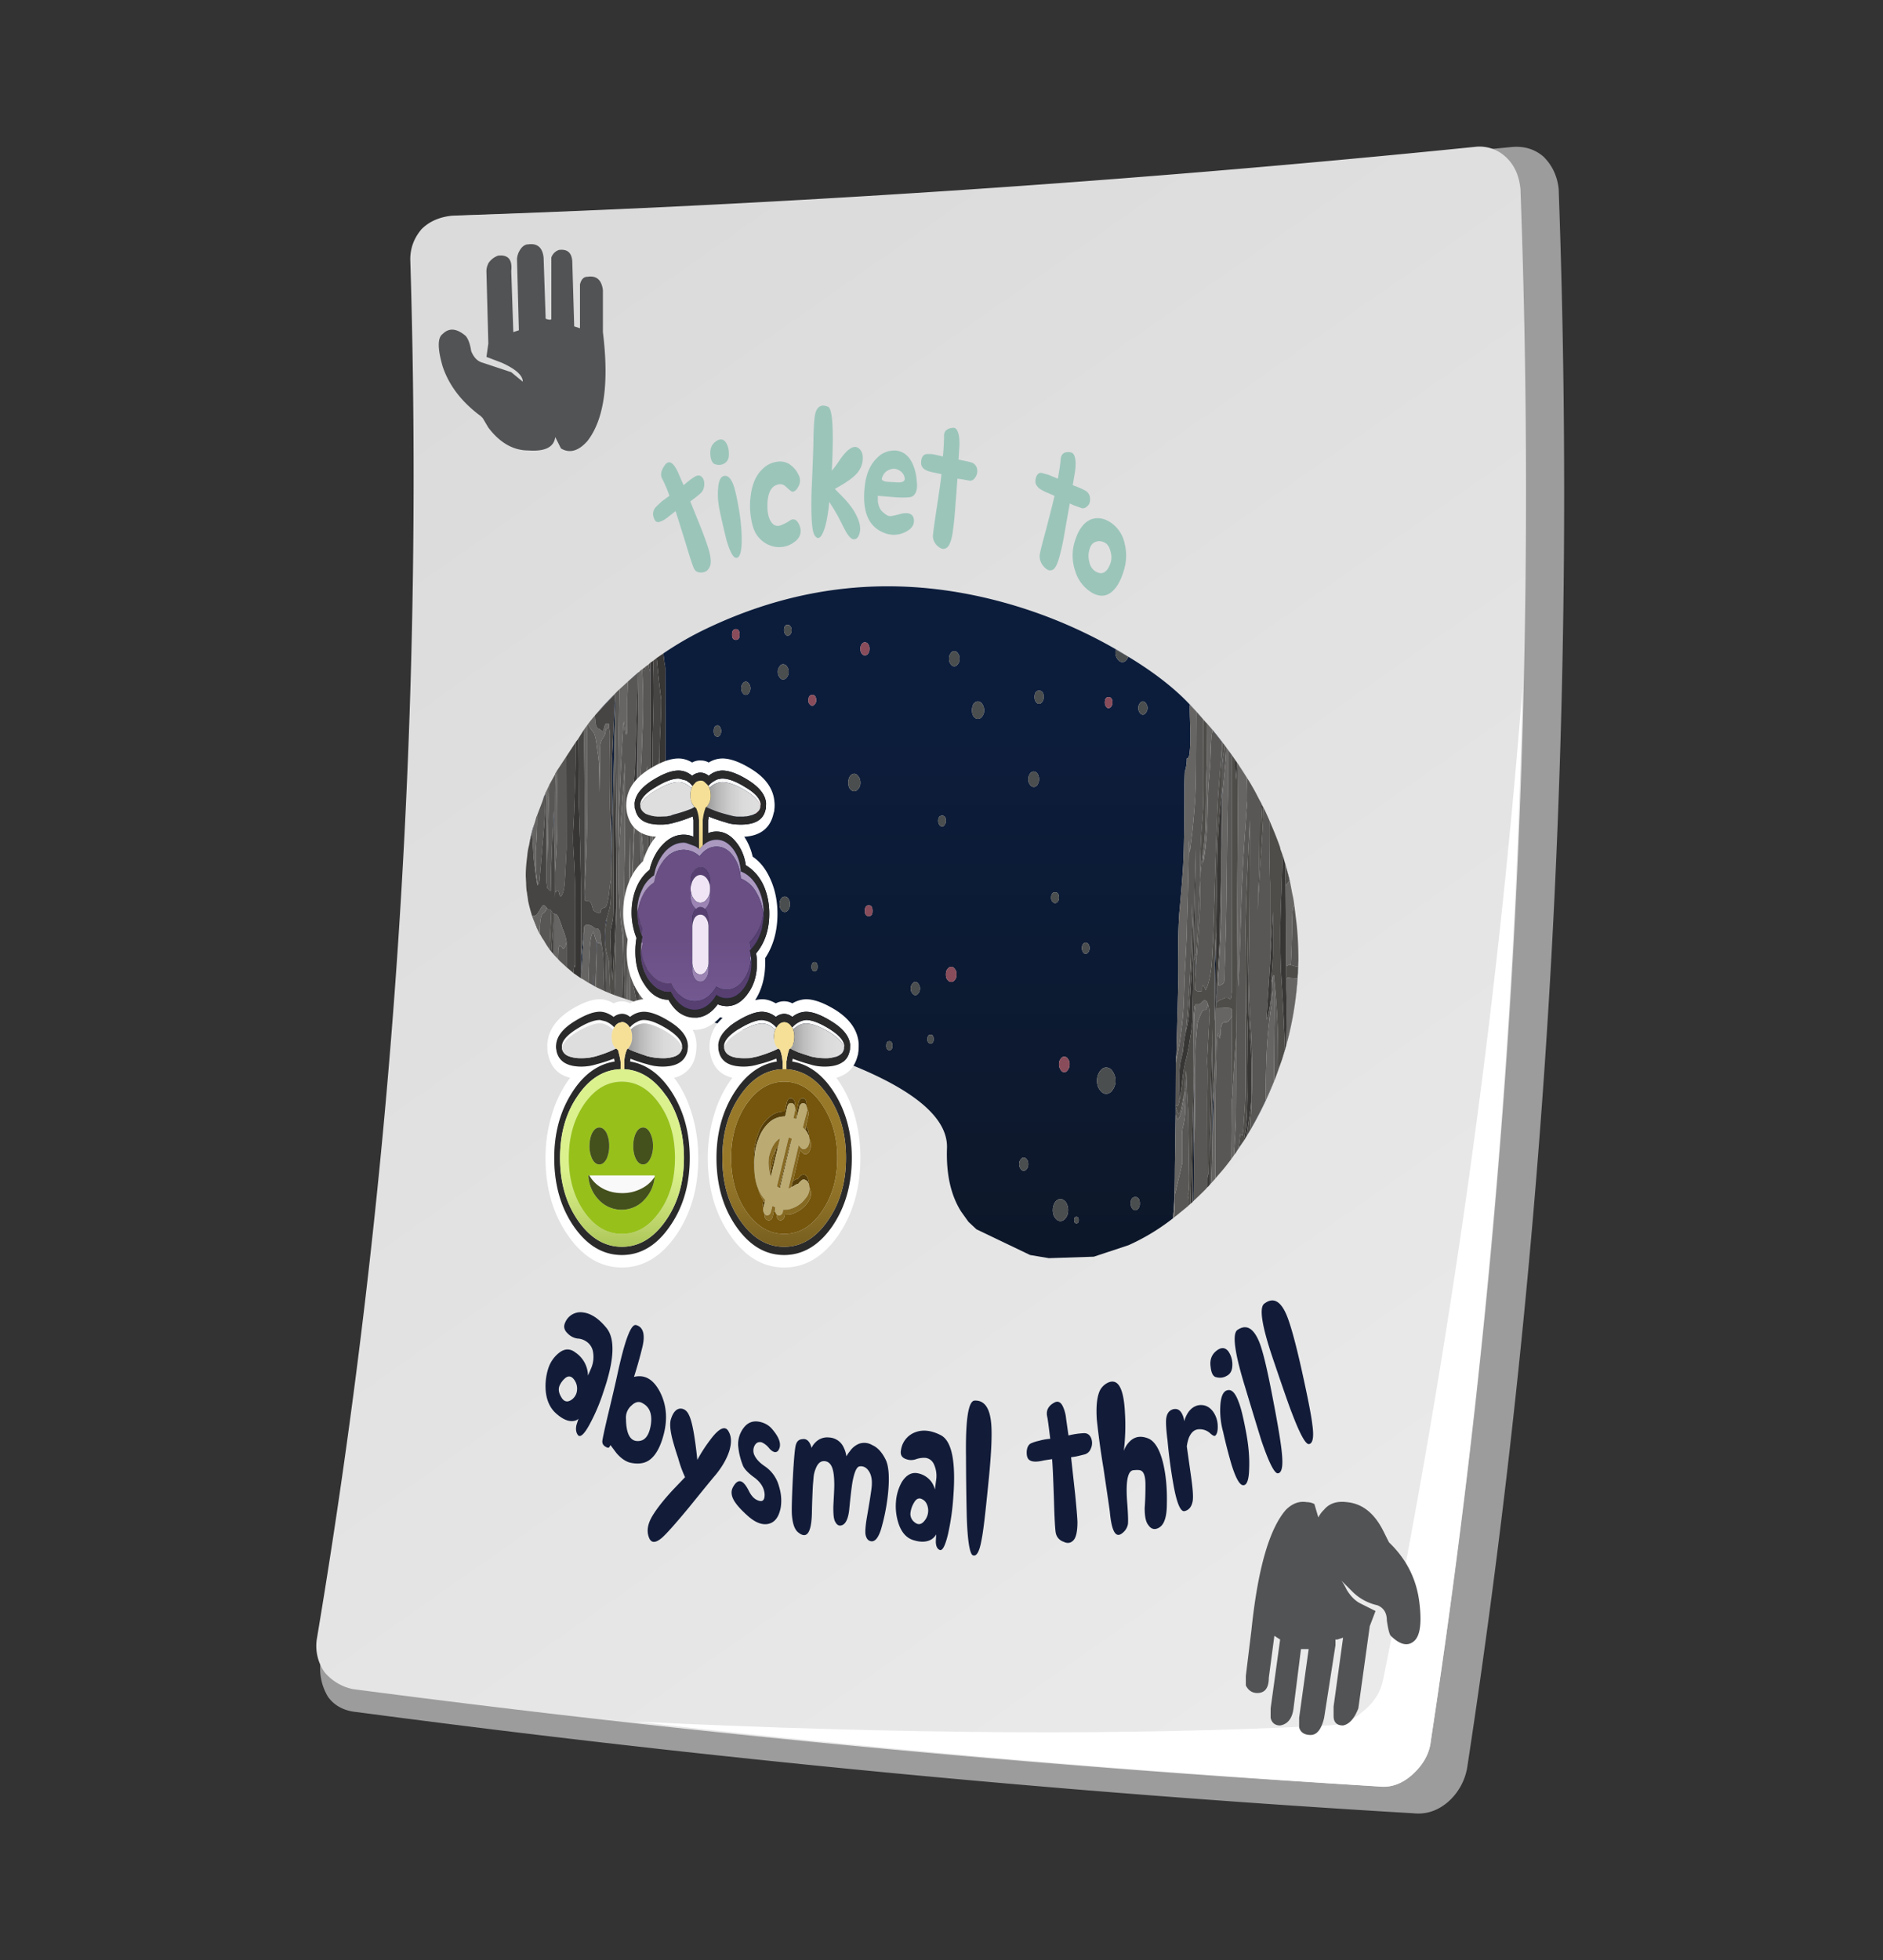 <svg xmlns="http://www.w3.org/2000/svg" viewBox="0 0 49.35 51.35"><rect x="0" y="0" width="49.35" height="51.35" fill="#333333" stroke="none"/><defs><linearGradient id="h" y2="-35.067" gradientUnits="userSpaceOnUse" x2="16338" gradientTransform="matrix(0 .124 -.086 -0 11.567 -2002.1)" y1="-35.067" x1="16322"><stop offset="0" stop-color="#b79c41"/><stop offset="1" stop-color="#f6e097"/></linearGradient><linearGradient id="a" y2="5.928" gradientUnits="userSpaceOnUse" x2="-14.685" gradientTransform="matrix(-.459 .655 .655 .459 0 41.08)" y1="5.928" x1="-58.684"><stop offset="0" stop-color="#ebebeb"/><stop offset="1" stop-color="#dbdbdb"/></linearGradient><linearGradient id="c" y2="-6.925" gradientUnits="userSpaceOnUse" x2="50.813" gradientTransform="matrix(.086 0 0 .124 11.438 25.187)" y1="-6.925" x1="37.788"><stop offset="0" stop-color="#878787"/><stop offset=".149" stop-color="#9f9f9f"/><stop offset=".357" stop-color="#bbb"/><stop offset=".569" stop-color="#cecece"/><stop offset=".78" stop-color="#dadada"/><stop offset="1" stop-color="#dedede"/></linearGradient><linearGradient id="d" y2="-16296" gradientUnits="userSpaceOnUse" x2="52.53" gradientTransform="matrix(0 -.124 .086 -0 1423.9 24.422)" y1="-16296" x1="24.43"><stop offset="0" stop-color="#694f84"/><stop offset="1" stop-color="#8368a5"/></linearGradient><linearGradient id="e" y2="-16284" gradientUnits="userSpaceOnUse" x2="16291" gradientTransform="matrix(-.086 0 0 -.124 1424 -2000.9)" y1="-16284" x1="16278"><stop offset="0" stop-color="#878787"/><stop offset=".149" stop-color="#9f9f9f"/><stop offset=".357" stop-color="#bbb"/><stop offset=".569" stop-color="#cecece"/><stop offset=".78" stop-color="#dadada"/><stop offset="1" stop-color="#dedede"/></linearGradient><linearGradient id="f" y2="-55.37" gradientUnits="userSpaceOnUse" x2="16297" gradientTransform="matrix(0 .124 -.086 -0 11.567 -2002.1)" y1="-55.37" x1="16281"><stop offset="0" stop-color="#b79c41"/><stop offset="1" stop-color="#f6e097"/></linearGradient><linearGradient id="g" y2="-47.725" gradientUnits="userSpaceOnUse" x2="71.125" gradientTransform="matrix(.086 0 0 .124 11.438 25.187)" y1="-47.725" x1="58.075"><stop offset="0" stop-color="#878787"/><stop offset=".149" stop-color="#9f9f9f"/><stop offset=".357" stop-color="#bbb"/><stop offset=".569" stop-color="#cecece"/><stop offset=".78" stop-color="#dadada"/><stop offset="1" stop-color="#dedede"/></linearGradient><linearGradient id="b" y2="-16239" gradientUnits="userSpaceOnUse" x2="140.77" gradientTransform="matrix(0 -.138 .096 -0 1579.4 32.07)" y1="-16239" x1="41.173"><stop offset="0" stop-color="#0c1d3c"/><stop offset="1" stop-color="#0d1626"/></linearGradient><linearGradient id="i" y2="-16325" gradientUnits="userSpaceOnUse" x2="16311" gradientTransform="matrix(-.086 0 0 -.124 1424 -2000.9)" y1="-16325" x1="16298"><stop offset="0" stop-color="#878787"/><stop offset=".149" stop-color="#9f9f9f"/><stop offset=".357" stop-color="#bbb"/><stop offset=".569" stop-color="#cecece"/><stop offset=".78" stop-color="#dadada"/><stop offset="1" stop-color="#dedede"/></linearGradient><linearGradient id="j" y2="-16284" gradientUnits="userSpaceOnUse" x2="16330" gradientTransform="matrix(-.086 0 0 -.124 1424 -2000.9)" y1="-16284" x1="16317"><stop offset="0" stop-color="#878787"/><stop offset=".149" stop-color="#9f9f9f"/><stop offset=".357" stop-color="#bbb"/><stop offset=".569" stop-color="#cecece"/><stop offset=".78" stop-color="#dadada"/><stop offset="1" stop-color="#dedede"/></linearGradient><linearGradient id="k" y2="-16.02" gradientUnits="userSpaceOnUse" x2="16297" gradientTransform="matrix(0 .124 -.086 -0 11.567 -2002.1)" y1="-16.02" x1="16281"><stop offset="0" stop-color="#b79c41"/><stop offset="1" stop-color="#f6e097"/></linearGradient><linearGradient id="l" y2="-47.725" gradientUnits="userSpaceOnUse" x2="31.775" gradientTransform="matrix(.086 0 0 .124 11.438 25.187)" y1="-47.725" x1="18.725"><stop offset="0" stop-color="#878787"/><stop offset=".149" stop-color="#9f9f9f"/><stop offset=".357" stop-color="#bbb"/><stop offset=".569" stop-color="#cecece"/><stop offset=".78" stop-color="#dadada"/><stop offset="1" stop-color="#dedede"/></linearGradient><linearGradient id="m" y2="-16315" gradientUnits="userSpaceOnUse" x2="91.949" gradientTransform="matrix(0 -.124 .086 -0 1423.9 24.422)" y1="-16315" x1="63.049"><stop offset="0" stop-color="#dbf18d"/><stop offset=".153" stop-color="#cfe67f"/><stop offset=".443" stop-color="#afc85b"/><stop offset=".839" stop-color="#7c9823"/><stop offset="1" stop-color="#66830e"/></linearGradient><linearGradient id="n" y2="-16276" gradientUnits="userSpaceOnUse" x2="91.91" gradientTransform="matrix(0 -.124 .086 -0 1423.9 24.422)" y1="-16276" x1="63.01"><stop offset="0" stop-color="#98792a"/><stop offset=".231" stop-color="#8a6e26"/><stop offset=".667" stop-color="#67511a"/><stop offset="1" stop-color="#49380f"/></linearGradient></defs><path d="M40.449 4.101c.235.23.366.518.401.85A220.594 220.594 0 0138.453 46.3a1.54 1.54 0 01-.504.904c-.268.228-.566.33-.898.297A382.978 382.978 0 019.35 44.849c-.331-.03-.585-.166-.751-.396a1.425 1.425 0 01-.2-.903c2.036-12.334 2.851-24.58 2.451-36.749 0-.302.116-.566.351-.8.2-.2.464-.317.802-.351A425.988 425.988 0 0039.6 3.853c.331-.034.615.048.849.248z" fill-rule="evenodd" fill="#9c9c9c"/><path d="M31.879 37.119A172.747 172.747 0 0030 4.6c-.027-.266-.16-.508-.398-.719-.215-.188-.442-.266-.68-.238A301.469 301.469 0 007.398 5.682a1.05 1.05 0 00-.597.359.962.962 0 00-.16.68 147.33 147.33 0 011.961 28.922c0 .238.078.449.238.636.16.16.375.254.64.281 7.145.243 14.293.719 21.442 1.442a.805.805 0 00.68-.242c.16-.16.25-.375.277-.641z" fill-rule="evenodd" fill="url(#a)" transform="matrix(1.25 0 0 -1.25 0 51.35)"/><path d="M37.5 45.6c-.034.333-.2.635-.498.899-.268.235-.552.332-.85.302-6.87-.433-13.368-1-19.502-1.703 7.002.337 13.032.37 18.101.102.367 0 .684-.117.948-.351.302-.23.482-.518.551-.85 1.767-8.765 2.984-17.431 3.653-26.002-.2 9.17-1.002 18.37-2.403 27.603z" fill-rule="evenodd" fill="#fff"/><path d="M13.599 6.601c.068-.136.151-.2.248-.2.235-.033.372.083.4.347l.054 1.602c.099.034.148.034.148 0V6.748a.315.315 0 01.2-.2c.234-.03.351.083.351.352l.049 1.65.151.049V7.45c.035-.136.098-.2.2-.2.235-.035.366.083.401.347V8.7c.165 1.333.034 2.28-.401 2.847-.234.268-.469.337-.698.2l-.15-.298c-.036.269-.27.381-.704.351-.396 0-.748-.2-1.05-.6l-.147-.248-.054-.054c-.497-.366-.83-.801-.996-1.299-.136-.469-.136-.752 0-.85.166-.166.366-.151.601.049.063.069.117.2.147.4.068.166.166.269.302.304l.748.248.302.249c0-.166-.186-.332-.551-.497l-.401-.153.049-.351-.05-1.899c0-.069.02-.132.05-.2a.506.506 0 01.253-.201c.264-.034.382.102.348.401l.054 1.601.146-.048L13.55 6.8c0-.067.019-.136.049-.2zM36.25 40.097l.151.303.049.049c.435.435.684.952.752 1.553.063.532.014.864-.15.995-.167.138-.367.084-.602-.146-.034-.034-.069-.166-.103-.4 0-.2-.082-.332-.248-.4a1.335 1.335 0 01-.65-.352l-.298-.298c.034.039.084.123.146.249.103.166.22.284.353.352l.4.2-.151.396-.299 2.153c-.103.264-.234.415-.4.449-.166 0-.249-.083-.249-.249v-.248L35.2 42.9l-.151.049H35v.151l-.297 1.9c-.07.297-.187.449-.353.449-.165 0-.267-.068-.302-.2V45l.25-1.801h-.202l-.195 1.552c-.033.264-.151.415-.351.449-.132 0-.22-.069-.249-.2v-.249l.249-1.802-.151-.098-.146 1.099c0 .269-.103.4-.304.4-.131 0-.234-.068-.298-.2v-.249l.147-1.201c.166-1.601.468-2.651.903-3.149.167-.166.347-.235.547-.201.068 0 .137.015.2.05l.103.351a.709.709 0 01.147-.2c.136-.166.336-.235.6-.201.4.035.717.284.952.747z" fill-rule="evenodd" fill="#525355"/><path d="M32.139 19.58c0 .098-.01.244-.025.44l-.083.864.005-.249v-.63c.024-.186.044-.327.054-.425l.005-.059.019.025.025.034zm.151.21v6.168l-.015.077a.65.65 0 01-.024.146l-.053-.033c-.05-.025-.098-.015-.152.023-.083.025-.142.059-.171.104l.039-.835c.035-.484.048-.757.048-.821l.015-.693c.015-.517.025-.908.025-1.167l.004-.395.005-.24.005.274c0 .238 0 .6-.005 1.088 0 .425-.009.782-.024 1.074l-.038.709c0 .044-.01.141-.02.282-.01.133-.005.22.005.269.082-.019.131-.049.146-.097a1.63 1.63 0 00.015-.293l.029-.914c.015-.507.025-1.273.035-2.29.008-.63.018-1.103.023-1.42v-1.162l.108.146zm-.512-.664l.253.318c-.02.317-.058.786-.107 1.411a95.107 95.107 0 00-.074 1.87c-.024.902-.044 1.527-.058 1.87l-.035.63c-.028.326-.082.566-.156.712-.067-.17-.102-.166-.097.02-.024.014-.069.02-.123.01-.004 0-.024-.015-.067-.045l.033-.63c.07-.848.108-1.425.108-1.723v-.518c-.02.245-.034.617-.054 1.124l-.048.776c-.03.123-.05.195-.07.205l.04-1.777c.01-.449.015-.83.01-1.133l-.058 2.227c-.02-.362-.035-.63-.04-.805a35.21 35.21 0 01-.156 3.348l-.01.069a3.868 3.868 0 00-.068.459l-.069.307c-.02.123-.023.259-.023.415l-.015.543.01-.01.008-.049c.01-.029.02-.064.03-.107a1.738 1.738 0 01-.03.166.416.416 0 01-.043.156c-.014.019-.034.015-.059-.03l.005-1.097c.059-.28.097-.49.117-.63.04-.284.07-.543.083-.777.01-.186.02-.46.03-.821.029-.522.049-.912.059-1.171.005-.264.01-.459.015-.591.023-.815.038-1.43.038-1.837l.024.328.069-.561c.029-.28.054-.572.074-.87.013-.25.023-.615.023-1.103l.005-1.162.185.205.005 1.743c0 .303-.008.61-.033.923a15.92 15.92 0 00-.054 1.445v.092l.01-.18c.015-.176.039-.366.072-.566-.013.175-.013.273 0 .283.07-.386.108-.874.113-1.466.01-.302.02-.497.025-.576.034-.395.049-.62.049-.674.01-.326.02-.536.033-.625l.02-.12zm-.728 9.448c-.03.245-.054.396-.069.469-.039.166-.077.263-.126.298a.573.573 0 00-.045-.137v-.215c.04.132.069.196.084.191.018-.005.038-.04.053-.097.015-.074.024-.133.034-.172.039-.176.064-.288.069-.337zm.098 3.009l-.02.018c-.108.089-.22.182-.337.274l-.015.01.015-.396a.27.27 0 00-.01-.078l.005-.097.2-.845v-.748c0-.097.005-.17.025-.223.029-.128.049-.264.049-.415.019-.367.019-.558 0-.577l-.01.063c.015-.229.024-.405.039-.518.005.245.025.617.053 1.109l.025 1.675c0 .279-.015.44-.04.479.02.044.03.131.02.269zm.136-4.19c0-.034 0-.07-.005-.093v-.307c0-.225 0-.387.005-.484l.01-.131.005-.015.034-.054a3.461 3.461 0 00-.04.336l-.01.747zm.361 3.466v.24l-.057.064c-.103.102-.202.2-.304.292l.01-1.494.01-.171c.01-.302.02-.922.02-1.85 0-.318.003-.563.023-.732l.034-.382a.737.737 0 01.054-.171c.045-.117.079-.18.099-.19.009-.01.034-.015.062-.01.025-.01.044-.059.064-.146.015.043.03.117.039.225v.062l-.063 1.188v.009l.009.19c.005.18 0 .465-.005.85l.005 2.026zm.225-6.074l-.034.518c0-.22.01-.43.019-.64.005-.078.01-.16.02-.24l-.005.362zm1.137-3.832v.302a58.026 58.026 0 01-.048 2.608l.078-1.31c.044-.653.068-1.03.068-1.118l.005-.287.049.097c.035.079.074.161.107.239v.103c-.005.518.005 1.04.02 1.563v2.075l-.078 1.225c-.014.103-.02.19-.014.264.062-.161.102-.4.126-.723v-.248l.03-.147.01.337-.04.41c-.067.44-.112.913-.131 1.43-.01.357-.02.708-.02 1.05-.118.255-.254.513-.4.772.034-.625.049-1.094.049-1.416 0-.449-.01-.84-.03-1.173a25.926 25.926 0 01-.063-1.581c.019-1.153.024-2.013.024-2.587l.01-1.363c-.024.371-.039.722-.054 1.064a61.178 61.178 0 00-.074 2.807l.01 3.013c0 .317-.01.591-.028.821-.006.044-.01.146-.02.307a.99.99 0 01-.04.27c-.014-.04-.028-.055-.048-.045l-.044.362-.005.018c-.025.036-.044.07-.064.103l-.053.069c.025-.4.043-.708.053-.923 0-.142.005-.566.005-1.275v-.961c.01-.225.015-.801.015-1.724l.014-1.972c.01.517.01 1.03.01 1.547 0 .405.01.698.025.889.039-1.065.064-1.861.078-2.392.03-.704.063-1.3.102-1.788l.03-.464a.774.774 0 000-.215c0-.131 0-.336.01-.61.044.068.088.137.131.215.07.117.132.239.195.362zm1.017 4.36c-.03.01-.074.005-.143-.02l-.053-.01c.014-.18.024-.473.034-.88 0-.218.005-.384.01-.487.005-.092.02-.161.05-.2l.058.469c.034.318.049.639.049.951 0 .059-.005.113-.005.167v.01zm-1.744 3.53l-.01 1.518a7.03 7.03 0 01-.205.264l-.215.249c.005-.175.005-.723.005-1.635 0-.665.01-1.168.025-1.509 0-.425.02-.65.054-.67l.029.148a.58.58 0 00.03-.192.478.478 0 01.033-.19c.015-.033.044-.048.084-.048.044 0 .073-.01.088-.03l.053-.068.039-.069-.015 2.252.005-.02zm1.221-.81a6.604 6.604 0 01-.112.302l.01-1.352c.01-.43.01-.864 0-1.3.063.606.097 1.23.097 1.876l.005.474zm-2.246 3.456v-.009l.015-.284v.274l-.015.019zm-15.133-13.32c.035-.039.074-.078.113-.113l-.024 1.465c-.005.23-.01.933-.01 2.1v.625l.01-.44c.005-.438.024-.912.049-1.425.019-.44.044-.875.072-1.298 0-.094.005-.152.02-.182.025.249.05.362.064.347.015-.014.019-.058.019-.142.005-.053.005-.327.005-.81l.015-.44.264-.228-.079 2.523a70.18 70.18 0 01-.044.543c-.005.195 0 .492.005.894l.025-.23c-.005.195-.015.453-.03.776-.019.395-.029.684-.034.869-.01.342-.005.81.005 1.397.01.521.02.913.024 1.176l.005-1.431c0-1.084.005-1.801.02-2.157.005-.195.024-.333.049-.405.039-.152.069-.28.092-.392l.025-.082.005-.176c.024.015.044.02.068.03.015.013.03.062.045.136l.029.282c.01.143.023.23.038.25l.01-.048.005.507c.005.341.01.6.024.776.02.244.059.479.113.694.068.283.107.63.122 1.045.005.395.005.991 0 1.791l-.102-.023-.059-.02a81.794 81.794 0 01-.098-2.144l-.015.679c0 .322 0 .8.01 1.44l-.068-.02-.029-1.015c-.025-.567-.034-.992-.025-1.274a19.1 19.1 0 00.025-.753c.01-.497-.015-1.01-.079-1.537v.454l-.014.458c0-.425-.005-.781-.02-1.058 0 .375-.01 1.527-.043 3.442 0 .034 0 .141.005.321 0 .177-.005.289-.025.338a.134.134 0 01-.049.072c-.019.025-.039.05-.054.079 0 .015.005.029.01.044l.054.279c.005.033.015.067.025.102l-.176-.054c.01-1.592.005-3.022-.005-4.292l-.078 4.267-.05-.018-.044-1.422.03-2.167c.01-.289.014-1.158.014-2.603l-.146 2.075c-.034.61-.029 1.225.015 1.85.01.147.034.352.064.62.005.079.01.308.01.689l-.02.933-.2-.07c.029-.75.049-1.688.054-2.807.01-.653.01-1.503-.005-2.543l-.025-2.032c-.005-.228-.005-.4-.005-.507v-.01zm-.233 7.812v-.225c-.01-.312-.02-.628-.02-.946.02.103.035.18.048.224.02.064.035.107.04.132l.04.859-.108-.044zm-.054-.023l-.2-.094v-.751l.01-.43.005.01a.17.17 0 00.057.015c.025.005.045.023.054.057.005.01.01.015.015.03 0 .01.005.02.005.034l.01.079c.019.092.024.233.024.43l.02.62zm-.205-1.3l.005.273-.035.914-.044-.025-.005-.322-.009.312-.122-.067c.015-.367.02-.587.024-.655.01-.195.015-.327.025-.39.015-.142.043-.245.082-.298.045.16.069.244.079.259zm1.411-7.055l.005.395.01 2.763-.02-.19a1.872 1.872 0 00-.049.543l-.01-.205-.01.326-.005-.215a31.123 31.123 0 010-.966c0 .01-.01.082-.033.234a1.167 1.167 0 01-.044.206c-.01.049-.02.067-.025.067h-.034a.32.32 0 01-.049.089v-.01l.005-.084c.015-.356.02-.536.02-.541.01-.097.02-.337.03-.709.014-.297.023-.522.023-.673a19.29 19.29 0 00-.024-1.104c.005-.004.01-.004.015-.004.014.034.029.049.044.049l.019-.103a.548.548 0 01.084-.058l.01-.01a.83.83 0 00.038.2zm.069 5.663c.004-.268.009-.473.004-.62l-.004-.825a.711.711 0 01-.01-.102l.014-.825.03.264a6.679 6.679 0 010-.645c.054 1.103.039 2.02-.034 2.753zm-1.09-1.24l-.005 1.002c-.014.058-.034.18-.053.37-.02.162-.044.273-.073.337a.087.087 0 01-.069.049c-.029.01-.054.02-.064.044a.317.317 0 00-.019.078.16.16 0 01-.035.02l-.077-.03c-.049-.028-.078-.048-.083-.068-.025-.122-.053-.19-.088-.214a.174.174 0 00-.068-.01c-.025.005-.045-.005-.064-.035v-.195l-.005.049v-.05c.05-.834.073-1.595.078-2.284v-2.1l.015-.019.044.077c.025.04.053.084.093.128.03.034.053.112.073.225.01.063.025.165.039.303.02.082.03.19.04.326 0 .084.003.201.008.352l.005.38.01-.62c0-.361 0-.571.01-.63s.024-.107.054-.156a.579.579 0 00.069-.116l.029-.138c.005-.01.033-.018.082-.038.01.073.02.14.02.22l-.01.473c-.01.79.005 1.548.044 2.27zm-1.674-1.357v1.944c.004-.205.009-.41.019-.62.005-.553.015-.963.025-1.24l.005-.192.151-.273.005-.024v.225c-.005.175-.005.712-.005 1.611l-.01.126-.015-.756-.01-.225c-.008.103-.023.395-.043.879-.005.122-.01.294-.02.517l-.014.699c-.01 0-.025-.015-.044-.034-.025-.025-.044-.04-.049-.045-.01-.077-.015-.126-.02-.156v-2.387c.01-.015.015-.034.025-.05zm-.255 2.515l-.034-.279a9.053 9.053 0 01-.015-.62c.025-.327.035-.571.035-.737v-.19l.137-.362.073-.19.01-.045-.01.407c-.015.297-.035.615-.068.956l-.074.879c-.005.107-.024.166-.054.18zm.358.679l-.045 1.01-.083-.122-.024-.043c-.01-.005-.01-.01-.01-.015a1.099 1.099 0 00-.073-.113 2.085 2.085 0 01-.059-.107l-.01-.005c0-.224.015-.377.04-.46a.171.171 0 01.062-.092.181.181 0 00.07-.097l.004-.049a.199.199 0 00.054.058c.01.005.025.005.044-.01l.03.045zm.4 1.475l-.182-.167-.043-.048.01-.25c.01-.063.02-.093.033-.088.035 0 .06.02.074.054.044.025.083-.029.108-.176v.675zm-.005-5.523l.005 2.421c-.03.597-.049.923-.059.982-.02.137-.049.225-.083.258-.02.01-.04-.005-.048-.053a.319.319 0 00-.035-.103c-.014-.01-.024-.005-.034.025-.005.024-.015.034-.025.029l-.014-.044-.005-.449c.019-.303.039-.62.054-.947.01-.323.01-.899-.01-1.734l.254-.385zm2.612 6.635l-.054-.01.01-.136-.01.117.01-.498c.01.03.014.073.02.137.004.039.004.093.004.156l.02.234z" fill-rule="evenodd" fill="#595755"/><path d="M25.898 25.154l-.066.094-.086.117-.035.051-.02.027c.164-.218.313-.437.454-.664l-.184.285-.023.032-.04.058zm-.293-1.965l.016 1.289.008.094-.004-.199-.012-1.211-.004.219-.004-.192zm-.074-2.461l-.031-.668-.012-.109-.011-.141.054.918zm-.035.524l-.031-1.57.004 1.156.027.414zm.137 4.266l-.004-.442-.008-.129.008.578c.004 0 .004-.004.004-.007zm-.008.007l-.203.254-.031.043c.082-.097.16-.195.238-.297h-.004zm-.543-4.406l.004.016-.008-.289-.019-.227.023.5zm-.43-2.309l-.004-.878v-.215l-.015-1.125c0-.328-.008-.614-.024-.848l-.019-.191.031.019.012.008a4.499 4.499 0 00-.969-.594l-.73-.242-.942-.031-.394.066-1.125.539-.168.157-.153.214c-.218.344-.316.789-.297 1.332.02.614-.648 1.196-2.003 1.743-.731.293-2.004.671-3.825 1.136l.043-.007.043-.012.145-.035-.004.043-.004.129a2.25 2.25 0 01-.027.234c-.02.121-.035.195-.035.226-.036.325-.071.719-.098 1.188l-.07 1.191c-.036.536-.059.934-.063 1.2l-.008 3.031c-.015.097-.027.172-.031.222l-.012.075c.258.175.524.332.797.468 2.106 1.036 4.289 1.215 6.555.54a10.065 10.065 0 002.398-1.075l-.265.149-.004-.055c0-.055.011-.102.043-.144.027-.04.062-.063.101-.063.055 0 .098.039.125.113.516-.312.926-.629 1.235-.945a7.45 7.45 0 00.339-.371l-.148.164-.137.144v-.082c0-.085.004-.234.012-.441.004-.187 0-.34-.012-.449-.007-.106-.027-.156-.062-.153a.836.836 0 00-.043-.281 7.929 7.929 0 01-.008-.449c0-.816-.012-1.367-.035-1.645a30.172 30.172 0 00-.07-.847 10.251 10.251 0 01-.024-.758 23.248 23.248 0 010-.758l-.039-1.476-.004-.02-.008-.141zm.387-.031l-.016-.465.004.258.012.207zm-.012.387v-.41c-.004.183-.004.347-.004.484.004-.019.004-.047.004-.074zm.305-2.953l.039.051.024.027.082.082a2.752 2.752 0 01-.145-.16zm.125 2.246l-.039-1.402v.238a7.17 7.17 0 00.016.808l.023.356zm.605-1.309c-.031-.05-.066-.097-.097-.144l.004.015.093.129zm.051.078l.024.047.078.129c.117.207.226.414.32.617l.176.391c-.008-.019-.016-.035-.02-.047a7.766 7.766 0 00-.578-1.137zm.356 6.965l-.024.043-.039.082c.024-.039.043-.082.063-.125zm.566-1.57a3.026 3.026 0 01-.086.34l-.039.137a6.6 6.6 0 00.137-.497l-.012.02zm.184-1.793a7.075 7.075 0 00-.34-1.957l.062.215.024.082c.133.476.211.945.238 1.406l.016.254zm-.266 1.684c.016.027.027.046.047.062-.02-.019-.031-.043-.047-.07v.008zm-1.949-6.618l.031 2.504c.004-.148.008-.257.004-.332l-.004-.09v-.867l-.008-1.195-.011-.012v.219l-.012-.227zm-3.152 10.477a.166.166 0 01.031.098c0 .089-.031.136-.098.136-.062 0-.094-.047-.094-.136 0-.039.008-.071.028-.098.019-.027.043-.043.066-.043.027 0 .047.016.067.043zm1.39-.133c.024 0 .039.012.059.035a.151.151 0 01.023.082c0 .075-.027.114-.082.114-.051 0-.078-.039-.078-.114 0-.031.008-.058.024-.082.015-.023.031-.035.054-.035zm.785.098c-.015.027-.039.043-.066.043-.023 0-.047-.016-.066-.043a.16.16 0 01-.028-.098c0-.035.008-.066.028-.094.019-.027.043-.043.066-.043.027 0 .051.016.066.043a.16.16 0 010 .192zm-4.965 1.922v-.18.18zm-1.023-.778c0-.035.008-.07.027-.097.02-.028.043-.039.067-.039a.08.08 0 01.07.039c.02.027.027.062.027.097a.163.163 0 01-.027.098.083.083 0 01-.07.039c-.024 0-.047-.012-.067-.039a.17.17 0 01-.027-.098zm1.969-.367c.031 0 .058.02.078.051.023.027.031.062.031.109s-.008.082-.031.11c-.02.031-.047.05-.078.05s-.059-.019-.078-.05c-.02-.028-.032-.063-.032-.11s.012-.082.032-.109c.019-.031.047-.051.078-.051zm.586-.789c-.024.035-.055.055-.09.055s-.066-.02-.094-.055a.296.296 0 01-.031-.133c0-.05.012-.093.031-.125.028-.035.059-.054.094-.054s.066.019.09.054a.189.189 0 01.039.125.224.224 0 01-.039.133zm-.762-2.449c0 .074-.027.109-.078.109-.055 0-.082-.035-.082-.109 0-.031.008-.059.023-.082.016-.024.035-.035.059-.035.023 0 .039.011.051.035a.125.125 0 01.027.082zm1.844.711c.027 0 .054.015.078.047a.228.228 0 010 .23c-.024.031-.051.047-.078.047-.031 0-.059-.016-.082-.047-.024-.035-.035-.074-.035-.117s.011-.078.035-.113c.023-.032.051-.047.082-.047zM18 24.553a.185.185 0 01.039.125c0 .05-.012.093-.039.129-.027.039-.055.058-.09.058s-.066-.019-.094-.058a.273.273 0 01-.031-.129.24.24 0 01.031-.125c.028-.035.059-.055.094-.055s.063.02.09.055zm.133-2.563c0-.074.027-.109.082-.109s.078.035.078.109c0 .078-.023.117-.078.117s-.082-.039-.082-.117zm1.058-1.488c-.027 0-.046-.016-.066-.043s-.031-.059-.031-.098c0-.035.011-.066.031-.093.02-.028.043-.043.066-.043.028 0 .047.015.067.043a.16.16 0 01.031.093.166.166 0 01-.031.098c-.02.027-.039.043-.067.043zm.254-1.199c0-.063.024-.09.067-.09s.062.027.062.09c0 .062-.019.093-.062.093s-.067-.031-.067-.093zm.5 1.515c-.031 0-.058-.015-.082-.05-.023-.028-.031-.063-.031-.11 0-.043.008-.082.031-.109.024-.031.051-.047.082-.047.032 0 .055.016.078.047.024.027.032.066.032.109 0 .047-.008.082-.032.11-.023.035-.046.05-.078.05zm5.305 5.16l.004-.003-.004-.024v.027zm-2.543-4.683a.147.147 0 01-.023-.086.14.14 0 01.023-.082c.016-.024.031-.035.055-.035.023 0 .039.011.058.035a.141.141 0 01.024.082.148.148 0 01-.024.086c-.019.019-.035.031-.058.031-.024 0-.039-.012-.055-.031zm-.586.859c.024 0 .043.012.059.035.015.02.023.043.023.075 0 .078-.027.117-.082.117s-.082-.039-.082-.117c0-.032.008-.055.023-.075.02-.023.04-.035.059-.035zm-6.613 5.625c0 .078-.028.117-.078.117-.055 0-.082-.039-.082-.117 0-.074.027-.109.082-.109.05 0 .078.035.078.109zm.129-.984c-.028 0-.047-.016-.067-.043a.166.166 0 010-.192c.02-.031.039-.042.067-.042.027 0 .047.011.066.042.02.028.031.059.031.094a.16.16 0 01-.031.098c-.019.027-.039.043-.066.043zm.879 1.191c-.051 0-.078-.039-.078-.109 0-.035.007-.063.027-.086.012-.023.027-.031.051-.031.023 0 .043.008.058.031a.146.146 0 01.024.086.11.11 0 01-.024.074c-.015.024-.035.035-.058.035zm-.098-.828c-.031 0-.055-.015-.074-.047a.166.166 0 01-.035-.113c0-.043.011-.082.035-.109.019-.032.043-.047.074-.047.035 0 .062.015.082.047a.168.168 0 01.035.109.172.172 0 01-.035.113.091.091 0 01-.082.047zm.613-.867c.02 0 .039.012.055.035a.106.106 0 01.027.074c0 .078-.027.118-.082.118-.054 0-.082-.04-.082-.118 0-.031.008-.058.024-.074.015-.023.035-.035.058-.035zm-4.219-3.633l.004.801a7.5 7.5 0 00.012.578l.004 1.094.063 1.406v-.328l.003.328h-.003l-.407-.434.008.008c.129.153.266.297.402.434v-.008c0-.086 0-.223.004-.406-.004.051-.004.097-.004.144l-.019-.613v-.117l-.067-2.887zm-.628-2.074v.793l.004-.332.003.019.059.602-.066-1.082zm1.257 2.75l-.011-1.469-.004.25c.004.375.004.66.004.852l.011.367zm.086-3.301l.055-.015.082-.02.047-.016c-.07.02-.145.039-.219.055l.035-.004zm-.363 6.762c.07.066.148.133.223.199l-.012-.016-.211-.183zm-.469-5.563a1.88 1.88 0 00-.007.336l.007.078v.094l.012.051.02.059-.032-.204v-.414zm.942 5.45l-.004.316.004.187v-.503zm-.231-2.141l.016.027v-.015l-.016-.012zm-.043.324l-.019-.437.027 1.234-.008-.797zm-1.105-2.578l-.004.055.004.039v-.094zm1.344 1.723l.007-.071.02-.421-.027.492zm-1.993.074l.008-.18-.015-.558.007.738zm.032-1.668l-.004-.152v.511l.004-.359zm-.211 2.019l-.059-.152.035.106a.259.259 0 00.024.046zm-.336-1.066a2.5 2.5 0 00.09.391l.027.078-.055-.195a2.898 2.898 0 01-.062-.274zm.543-1.441l-.016-.028v.028h.016zm-.391-.262c-.008.008-.012.019-.016.027l.004.012.012-.039zm1.258-.313l.012-.019-.008-.344v.145l-.004.218zm-.07-.921l.007.25.004-.258c-.004.004-.007.008-.011.008zm1.593-.532c-.035.012-.07.02-.105.028-.035.011-.07.019-.106.027l.094-.02.012-.007v.015l.008.094-.008-.109.043-.008.062-.02zm1.883 4.41c-.031 0-.058-.015-.082-.046-.023-.028-.031-.063-.031-.11s.008-.086.031-.117c.024-.031.051-.051.082-.051.028 0 .055.02.078.051.02.031.032.07.032.117s-.012.082-.032.11c-.023.031-.05.046-.078.046zm-.863 1.567c-.055 0-.082-.039-.082-.117s.027-.117.082-.117c.019 0 .039.011.051.035.015.023.023.05.023.082a.151.151 0 01-.023.082c-.012.023-.032.035-.051.035zm-.563-2.965c0-.078.028-.117.082-.117.02 0 .039.012.051.035a.141.141 0 01.024.082c0 .074-.024.109-.075.109-.054 0-.082-.035-.082-.109zm.575 1.309c-.02 0-.032-.016-.032-.047s.012-.047.032-.047c.023 0 .035.016.035.047s-.012.047-.035.047zm-.094-2.371c0 .078-.027.117-.082.117-.051 0-.078-.039-.078-.117 0-.071.027-.11.078-.11.023 0 .043.012.058.035.016.02.024.043.024.075zm-.227-.383c0-.035.012-.051.035-.051.02 0 .032.016.032.051 0 .027-.012.039-.032.039-.023 0-.035-.012-.035-.039zm.563-.785c.023 0 .043.007.058.031a.146.146 0 01.024.086.144.144 0 01-.024.082c-.015.023-.035.035-.058.035-.024 0-.043-.012-.059-.035a.151.151 0 01-.023-.082c0-.035.008-.063.023-.086a.064.064 0 01.059-.031zm1.152 1.285c.031 0 .059.019.078.051.02.031.031.066.031.109a.212.212 0 01-.031.117c-.019.031-.047.047-.078.047s-.058-.016-.078-.047-.031-.07-.031-.117c0-.043.011-.078.031-.109.02-.032.047-.051.078-.051zm-.25-2.653l.184-.054c-.028.058-.063.09-.11.09-.027 0-.05-.012-.074-.036zm.875 1.414c.043 0 .063.032.063.09 0 .063-.02.098-.063.098s-.062-.035-.062-.098c0-.058.019-.09.062-.09zm6.25-2.488a.303.303 0 01.059.192.33.33 0 01-.059.195c-.035.055-.082.082-.137.082-.05 0-.093-.027-.132-.082S23 18.506 23 18.432c0-.079.02-.141.059-.192.039-.055.082-.082.132-.082.055 0 .102.027.137.082zm-1.09.422c.02-.035.043-.051.074-.051.036 0 .059.016.079.051.023.031.035.07.035.117a.172.172 0 01-.035.11c-.02.031-.043.046-.079.046-.031 0-.054-.015-.074-.046a.172.172 0 01-.035-.11c0-.047.012-.086.035-.117zm-.117-2.777a.296.296 0 01-.047-.168c0-.063.016-.117.047-.157.031-.046.07-.07.113-.07s.082.024.114.07c.031.04.047.094.047.157a.296.296 0 01-.047.168c-.032.043-.071.066-.114.066-.046 0-.082-.023-.113-.066zm.496-.375c0 .047-.015.07-.047.07-.035 0-.05-.023-.05-.07 0-.043.015-.067.05-.067.032 0 .047.024.047.067zm1.254.25c.02.027.027.058.027.097 0 .09-.031.137-.093.137-.067 0-.098-.047-.098-.137 0-.039.012-.07.027-.097.02-.028.043-.043.071-.043.023 0 .047.015.066.043zm-2.473.828c.016-.031.04-.043.067-.043.023 0 .047.012.066.043.02.027.028.058.028.094 0 .043-.008.074-.028.097-.019.028-.043.043-.066.043-.027 0-.051-.015-.067-.043a.146.146 0 01-.031-.097.16.16 0 01.031-.094zm-2.816 2.574c0-.059.023-.09.066-.09s.063.031.063.09c0 .066-.02.098-.063.098s-.066-.032-.066-.098z" fill-rule="evenodd" fill="url(#b)" transform="matrix(1.25 0 0 -1.25 0 51.35)"/><path d="M32.016 22.398l.015-1.514.083-.864a6.71 6.71 0 00.025-.44l.043.064v1.162c-.004.316-.014.79-.023 1.42-.01 1.017-.02 1.783-.035 2.29l-.029.914c0 .156-.005.254-.015.293-.015.048-.064.078-.146.097a1.061 1.061 0 01-.005-.269c.01-.141.02-.238.02-.282l.039-.709c.015-.292.023-.649.023-1.074.005-.488.005-.85.005-1.088zm-1.206 6.806c.02.04.035.088.045.137.049-.035.088-.132.126-.299.015-.072.039-.223.069-.468v-.005l.01-.063c.019.019.019.21 0 .577 0 .15-.02.287-.049.415a.675.675 0 00-.025.223v.748l-.2.845-.005.097a.27.27 0 01.01.078l-.015.396-.038.024.023-.239c.02-.293.03-.65.03-1.06l.019-1.406zm.474-1.299v-.512l.01-.748c.015-.185.03-.292.038-.336h.074c.025.005.054-.01.083-.049.035-.035.058-.054.078-.054.044 0 .073.034.093.103-.02.087-.039.136-.064.146-.028-.005-.053 0-.062.01-.02.01-.054.073-.099.19a.737.737 0 00-.054.171l-.033.382a7.07 7.07 0 00-.024.732c0 .928-.01 1.548-.02 1.85l-.01.171v-1.083l.005-.113c.005-.094 0-.23-.005-.415l.005-.474-.015.259v-.23zm.488 2.124l.05-1.753c.024-.371.028-.932.024-1.688l.014-.177c.03 0 .092 0 .196-.005a.758.758 0 01.19.005l.044.029v.171l-.039.069-.053.068c-.016.02-.044.03-.088.03-.04 0-.069.015-.084.048a.478.478 0 00-.034.19.58.58 0 01-.03.192l-.028-.148c-.034.02-.054.245-.054.67-.015.341-.025.844-.025 1.509 0 .912 0 1.46-.005 1.635l-.004.01-.102.102c.018-.527.028-.845.028-.957zm.654-6.62l.025-3.389.23.356c-.01.274-.01.479-.01.61.01.069.01.142 0 .215l-.03.464a50.372 50.372 0 00-.102 1.788 240.91 240.91 0 01-.078 2.392 12.143 12.143 0 01-.025-.889c0-.517 0-1.03-.01-1.547zm-.156 6.952l.01-1.518c.02-.098.025-.21.025-.337.029-.483.054-.845.072-1.085l.02-.316v.961c0 .709-.005 1.133-.005 1.275-.01.215-.028.523-.053.923l-.069.097zm1.119-2.026l-.22.489c0-.343.01-.694.02-1.05.018-.518.063-.992.131-1.432l.04-.41-.01-.336c.014-.035.024-.05.039-.045l.01.133c.01.435.01.868 0 1.298l-.01 1.353zm.322-2.671l.029-.054h.054l.025.01c.038 0 .102.005.185.01a8.327 8.327 0 01-.298 1.758c.015-.577.019-1.064.005-1.465v-.26zm.116-.38l-.062-.015c-.01.034-.025.044-.04.034l-.019-.024-.015-2.061c.02-.034.034-.064.059-.088l.044-.059.015.025.059.313a2.4 2.4 0 01.053.307c-.03.039-.043.108-.048.2-.005.103-.01.269-.01.488-.01.406-.02.699-.035.88zm-2.475-6.641l-.005 1.162c0 .488-.01.854-.023 1.104-.02.297-.045.59-.074.869l-.069.56-.024-.327c0 .407-.015 1.022-.038 1.837-.005.132-.01.327-.015.59-.01.26-.03.65-.059 1.172-.01.361-.02.635-.03.821-.014.234-.044.493-.083.777-.02.14-.058.35-.117.63l.01-.177.005-.025.049-1.845a29.06 29.06 0 010-.947c0-.366.01-.684.03-.948.043-.468.072-.82.087-1.058.029-.348.044-1.037.044-2.057 0-.312.005-.497.01-.561.044-.142.059-.264.054-.351.043.004.068-.059.077-.191.015-.137.02-.328.015-.562-.01-.258-.015-.445-.015-.551v-.103l.171.18zm.185 3.662v-.02c.04-.269.064-.635.064-1.094.005-.561.015-.932.025-1.108.005-.054.01-.224.01-.508l.004-.615.099.113.038.053-.02.122a7.258 7.258 0 00-.033.625c0 .053-.015.278-.049.673-.005.079-.015.274-.025.577a8.988 8.988 0 01-.113 1.465c-.013-.01-.013-.108 0-.283zm-15.2 2.436l-.005-.102-.008.566c0-.381-.005-.61-.01-.689-.03-.268-.054-.473-.064-.62a14.759 14.759 0 01-.015-1.85l.146-2.075a124.6 124.6 0 01-.014 2.603l-.03 2.167zm.64 1.587c-.01-.64-.01-1.118-.01-1.44l.015-.68c.005.313.04 1.03.098 2.145l-.103-.025zm-.068-.02l-.044-.004-.083-.02v-.136l.005-2.13.014-1.835v-.454c.064.527.089 1.04.079 1.537 0 .172-.01.42-.025.753-.009.282 0 .707.025 1.274l.029 1.016zm-.395-.102a.741.741 0 00-.083-.025l.078-4.267c.01 1.27.015 2.7.005 4.292zm.112-4.848l.054-.543c.019.04.049.079.097.118h.01l-.005.176-.025.082c-.023.113-.053.24-.092.392-.025.072-.044.21-.049.405a66.81 66.81 0 00-.02 2.157l-.005 1.431c-.004-.263-.014-.655-.024-1.176a33.456 33.456 0 01-.005-1.397c.005-.185.015-.474.034-.87.015-.322.025-.58.03-.775zm-.391-3.302l.22-.2-.015.44c0 .483 0 .757-.005.81 0 .084-.004.128-.019.142-.015.015-.039-.098-.064-.347a.478.478 0 00-.02.182c-.028.423-.053.858-.072 1.298-.025.513-.044.987-.049 1.425l-.01.44v-.625c0-1.167.005-1.87.01-2.1l.024-1.465zm.801 3.897l-.025-.527-.009-.088-.015-.224c-.01-.205.01-.386.05-.543l.02.19.028.425c0 .02 0 .044.005.069.005.131.01.283.01.464 0 .034.005.069.01.102l.004.825c.005.147 0 .352-.004.62l-.074-1.313zm-.322-2.68l.02-1.665h.01c.023-.03.057-.054.087-.08.019.436.029.802.024 1.105 0 .15-.009.376-.024.673-.01.372-.02.612-.03.709 0 .005-.004.185-.019.541l-.005.084-.02.034c-.013.01-.023 0-.033-.024-.01-.147-.015-.26-.02-.327v-.054l.01-.996zm-1.123-.528v.01l.019.2c.02.059.035.103.044.118l.058.028c.005 0 .02.01.044.035.02.014.035.019.045.014.009-.01.019-.044.034-.092.01-.05.02-.078.044-.098.015-.01.038-.01.078 0l.01.103c-.05.02-.078.028-.083.038l-.029.138a.579.579 0 01-.069.116c-.03.049-.044.098-.054.156s-.01.269-.01.63l-.01.62-.005-.38c-.005-.151-.005-.268-.008-.352a2.16 2.16 0 00-.04-.326 5.156 5.156 0 00-.039-.303c-.02-.112-.044-.191-.073-.225a.846.846 0 01-.093-.127l-.044-.078c.03-.044.092-.122.181-.225zm-.294.381l.098-.137v2.1c-.005.689-.029 1.45-.078 2.285l.005-1.855c0-.884-.005-1.68-.025-2.383v-.01zm-.067 6.494l.082-1.352.02-.024c.04-.025.088-.025.147 0 .023.004.058.029.102.067.01.005.029.01.054.01.024 0 .044.005.054.025a.26.26 0 01.048.103c.01.126.02.244.04.346-.006-.015-.01-.02-.016-.03-.009-.034-.029-.052-.054-.057a.17.17 0 01-.057-.015l-.005-.01-.015-.024c-.005-.015-.034-.099-.079-.259-.039.053-.067.156-.082.298-.01.063-.015.195-.025.39-.004.068-.009.288-.024.655l-.156-.098-.034-.015v-.01zm-1.153-4.262v.19c0 .166-.01.41-.035.737 0 .284.005.489.015.62l.034.279-.009.01c-.03-.148-.058-.386-.097-.719l-.04-.679.069-.243.043-.152.02-.043zm.27-.69c.013-.033.033-.068.048-.107l-.005.192c-.01.277-.02.687-.025 1.24-.01.21-.015.415-.019.62v-1.944zm.204-.404l.039-.064c.02.835.02 1.411.01 1.734-.015.327-.035.644-.054.947l-.01-.655.01-.126c0-.899 0-1.436.005-1.611v-.225zm-.23 3.506l-.005.049a.181.181 0 01-.069.097.171.171 0 00-.062.093c-.025.082-.04.235-.04.459l-.088-.18v-.02l-.015-.05-.005.016c-.023-.064-.048-.123-.072-.181v-.01l-.005-.005-.015-.044h.005c.049 0 .079-.005.092-.019.025-.01.054-.054.098-.127.04-.078.069-.118.094-.132.018-.01.048.005.087.054zm.528.893c-.025.147-.064.2-.108.176-.015-.034-.039-.054-.074-.054-.013-.005-.023.025-.033.088l-.01.25-.098-.103v-1.045l.02-.035c.044.01.073.044.093.098.023.05.058.147.102.283.054.137.083.21.083.225l.025.117zm.786.45v.75l-.035-.018.035-.914v.182z" fill-rule="evenodd" fill="#676563"/><path d="M32.041 19.453c.019.025.039.045.054.068l-.005.059c-.01.098-.03.239-.054.425v.6c-.079.689-.122 1.27-.127 1.734-.005.059-.005.112-.005.161l-.029 1.924c-.01.079-.015.161-.02.239-.009.21-.019.42-.019.64l-.005 1.445.015-.16c.004.756 0 1.317-.025 1.688l-.029.445c-.025.273-.03.605-.02 1.01v.298c0 .112-.01.43-.028.957l-.03.034c0-.395.01-1.074.034-2.04.02-.865.03-1.549.025-2.041l-.098 3.822c-.01 0-.02.035-.03.098l-.005-2.026c.005-.385.01-.67.005-.85l-.009-.19v-.01l.063-1.187v-.062a.985.985 0 00-.039-.225c-.02-.069-.049-.103-.092-.103-.02 0-.044.019-.08.054-.028.039-.057.054-.082.049h-.073l-.034.054-.005.015-.01.13c-.005.098-.005.26-.005.485v.307c0 .171 0 .376.005.605v.23l-.005.323-.083 3.08-.049.045c.01-.138 0-.225-.02-.27.026-.038.04-.2.04-.478l-.025-1.675a34.01 34.01 0 01-.053-1.109c-.015.113-.024.289-.039.518v.005c-.005.049-.03.161-.069.337-.01.039-.019.098-.034.172-.015.057-.035.092-.053.097-.015.005-.044-.059-.084-.191v-.054c.025.045.045.049.059.03a.416.416 0 00.043-.156c.015-.069.025-.123.03-.166 0-.01.005-.02.005-.034l.02-.113c.02-.195.04-.342.053-.445.01-.062.03-.156.059-.277a5.82 5.82 0 00.117-.612c.029-.164.044-.302.054-.404l.034-1.602c.02-.01.04-.082.069-.205l-.03.625.025-.283-.034.63c.044.03.064.043.067.043.054.01.099.005.123-.009-.005-.186.03-.19.097-.02.074-.146.128-.386.157-.712l.035-.63c.013-.342.033-.967.057-1.87.025-.791.05-1.416.074-1.87.049-.625.087-1.094.107-1.411h.005l-.01.722.01-.161.005-.552zm-.181 6.958l.015-.136c.029-.045.088-.079.171-.104.054-.038.103-.048.152-.023l.053.033a.65.65 0 00.024-.146l.015-.077V19.79l.083.118c0 .185.005.356.02.517.01-.092.02-.24.03-.445l.028.04-.025 3.389-.013 1.972c0 .923-.005 1.499-.015 1.724l-.02.316c-.02.24-.044.601-.073 1.085 0 .126-.005.239-.025.336l-.005.02.015-2.25v-.172l-.044-.029a.758.758 0 00-.19-.005c-.103.005-.166.005-.196.005zm.717 3.502l-.116.16.044-.36c.02-.01.034.003.049.043a.99.99 0 00.038-.268c.01-.162.016-.264.02-.308.02-.23.03-.504.03-.821l-.01-3.013c0-.825.024-1.757.073-2.807.015-.342.034-.693.054-1.064l-.01 1.363c0 .575-.005 1.435-.024 2.587.005.508.024 1.035.063 1.581.02.333.03.724.03 1.173 0 .322-.015.791-.05 1.416l-.097.161.098-.673c.019-.148.029-.348.029-.602-.005-.287-.005-.492-.005-.62 0-.151-.01-.361-.03-.64a24 24 0 01-.038-.643c-.01-.592-.02-1.28-.03-2.062l-.014 1.973c.004.045.009.107.009.201.01.16.01.366.005.61 0 .146 0 .346-.005.61 0 .181 0 .454.005.82a8.588 8.588 0 01-.039.811l-.053.337-.025.035zm1.1-2.423c-.03.098-.054.186-.078.269l-.074.205c-.01.025-.014.044-.024.069l-.005-.474c0-.645-.033-1.27-.097-1.875l-.01-.133c-.015-.005-.025.01-.039.045l-.03.147v-.07c.03-.322.044-.57.044-.742v-1.05l-.078 1.344V23.15a40.834 40.834 0 01-.02-1.562v-.104l.103.245a8.8 8.8 0 01.151.385l.025.069.015.068.054.147-.03.976c-.019.41-.029.791-.029 1.137 0 .514.014.948.039 1.29.038.605.063 1.167.082 1.689zm-.62-6.435v.533l.03-.48.023.04-.005.287c0 .089-.024.465-.067 1.119l-.08 1.309a58.026 58.026 0 00.049-2.607v-.303l.05.102zm.947 4.575c-.083-.005-.146-.01-.185-.01l-.025-.01h-.054l-.029.054-.005-.385.019.023c.015.01.03 0 .04-.033l.062.015.054.008c.064.025.113.03.143.02l-.02.318zm-.318-2.984c.044.147.084.289.108.425l-.044.059c-.025.02-.039.044-.059.078l-.005-.562zm-2.148-.341c-.034.2-.058.39-.073.566l-.01.18v-.092c0-.546.015-1.03.054-1.445.025-.313.033-.62.033-.923l-.005-1.743c.01.015.016.02.026.03v.033l.005-.03v-.003l.023.033.049.049-.004.615c0 .284-.005.454-.01.508-.01.176-.02.547-.025 1.108 0 .459-.024.825-.064 1.094v.02zm-.19 2.988l.01-.362-.005.02.048-.776c.02-.507.034-.879.054-1.124v.518c0 .299-.039.875-.107 1.724zm-.073-.82c-.01.43-.02.742-.04.952-.019.244-.044.62-.068 1.118-.015.142-.04.303-.088.473a35.21 35.21 0 00.156-3.348c.005.175.02.443.04.805zm-15.171 1.596l-.108-.044-.039-.859c-.005-.025-.02-.068-.04-.132-.013-.044-.028-.121-.048-.224v-.517l.04-.255c.048-.157.077-.273.087-.347.015-.087.019-.307.019-.663l.084-3.61-.02 4.137c0 .264-.005.439-.014.523 0 .013-.015.082-.045.21a1.179 1.179 0 00-.024.215c0 .165.01.418.029.756.01.205.02.346.03.425l.072-1.396c.015-.313.025-.567.025-.768.005-.571 0-1.279-.02-2.129-.013-.942-.023-1.65-.033-2.118l.023-.767c0 .059 0 .117.005.18l.025 2.032c.015 1.04.015 1.89.005 2.543a84.575 84.575 0 01-.053 2.808zm-1.578-1.049l-.024-.03.004-.85-.054.781v.01l-.048-.058.045-1.01.033.053c.015.015.03.024.044.024v1.08z" fill-rule="evenodd" fill="#4e4d4a"/><path d="M31.87 24.785l.005-.361.029-1.924c0-.049 0-.102.005-.161.005-.464.048-1.045.127-1.734v.03l-.01.118-.02 1.61-.004.396c0 .259-.01.65-.025 1.167l-.015.693c0 .064-.013.337-.048.821l-.068 1.148-.015.16.039-1.963zm.502-4.877l.05.072c-.01.205-.02.353-.03.445a5.617 5.617 0 01-.02-.517zm-1.097 4.565l.057-2.227c.005.303 0 .684-.008 1.133l-.04 1.777-.034 1.602c-.01.102-.025.24-.054.405a5.82 5.82 0 01-.117.61 4.23 4.23 0 00-.059.278c-.014.103-.034.25-.054.445l-.019.113c0 .014-.005.024-.005.034a1.02 1.02 0 01-.03.107l-.008.049-.01.01.015-.543c0-.156.003-.292.023-.415l.07-.307c.023-.215.043-.366.067-.459l.01-.069c.048-.17.073-.331.088-.473.024-.498.05-.874.068-1.118.02-.21.03-.522.04-.952zm.019 3.877l-.039 3.13v.009l-.059.049.083-3.08.02-.582-.005.474zm.351 2.749v-.24c.01-.063.02-.098.03-.098l.097-3.822c.005.492-.005 1.176-.025 2.041a92.771 92.771 0 00-.033 2.04l-.049.064-.02.015zm1.641-5.874l.078-1.344v1.05c0 .172-.014.42-.044.743v.317c-.024.323-.064.562-.126.723-.005-.074 0-.161.013-.264l.08-1.225zm-.23-4.17l.03.054-.03.479v-.533zm.63 1.591l.005.562v.01l.015 2.06.005.386v.259c.014.4.01.888-.005 1.465l-.03.102a59.662 59.662 0 00-.082-1.689 18.252 18.252 0 01-.039-1.29c0-.346.01-.727.029-1.137l.03-.976.024.077.048.171zm-1.045 7.169l-.038.063.053-.337c.025-.215.034-.483.039-.811-.005-.366-.005-.639-.005-.82.005-.264.005-.464.005-.61.005-.244.005-.45-.005-.61 0-.094-.005-.156-.009-.201l.014-1.973c.01.782.02 1.47.03 2.062a24 24 0 00.039.643c.02.279.028.489.028.64 0 .128 0 .333.006.62 0 .254-.01.454-.03.602l-.097.673-.03.059zm-15-3.316l-.058-.708.005.693-.054-.009a18.895 18.895 0 00-.083-1.226l-.064-.474a7.368 7.368 0 01-.015-.556c-.003-.738-.008-1.289-.013-1.655l-.01-.865c-.03-.478-.049-.844-.054-1.084a17.88 17.88 0 010-1.274c.024-.445.034-.776.034-1.006l-.005-.054a23.112 23.112 0 01-.112-1.035v-.01l.17-.117.015.094c.006.062.02.156.04.277l.01 3.789c.004.332.033.83.078 1.5l.088 1.489c.033.586.077 1.078.122 1.485 0 .038.019.13.044.282.018.113.028.21.033.293l.005.16.005.055-.18-.044zm-.961-5.684l-.054.543-.025.23c-.005-.402-.01-.7-.005-.894l.044-.543.079-2.523.015-.02-.02 1.665-.034 1.542zm-.581-1.396v-.146c.01.468.02 1.176.033 2.118.02.85.025 1.558.02 2.129 0 .201-.01.455-.025.768l-.072 1.396c-.01-.079-.02-.22-.03-.425a15.211 15.211 0 01-.029-.756c0-.07.01-.143.024-.215.03-.128.045-.197.045-.21.009-.084.014-.26.014-.523l.02-4.136zm1.02-2.109l.005.17c.005.074.01.294.01.655 0 .254-.01.625-.024 1.118-.005.36-.005.908.004 1.64l-.014.826c0-.181-.005-.333-.01-.464-.005-.025-.005-.049-.005-.069l-.029-.425-.01-2.763v-.64l.073-.048zm-1.963 2.04l.01 1.559c0 .004.015.415.039 1.23.01.497.02.907.02 1.24l.005 1.25v1.001l-.196-.136c0-.089.01-.156.02-.21l.023.062v-1.64c0-.43-.013-.903-.048-1.421a5.366 5.366 0 01.005-.722c.005-.064.02-.46.043-1.187.01-.21.01-.517.01-.932l.07-.094zm2.046 3.453c0 .293-.005.512-.015.655 0 .082-.01.13-.025.146a1.035 1.035 0 01-.043-.318 2.35 2.35 0 00.048-.235 8.15 8.15 0 00.025-.746l.064-2.481-.005 1.895c-.005.244-.02.61-.049 1.084zm-2.7 2.187l-.05-.059v-.01l.054-.781-.004.85zm2.28 1.158v.136l-.03-.009.005-1.07c.005.333.01.635.02.914l.005.029zm.605.283l-.117-.025c0-.112-.005-.21-.019-.292l.093-2.233.043 2.55z" fill-rule="evenodd" fill="#383635"/><path d="M27.315 18.384c-.025.033-.05.053-.084.053-.028 0-.058-.02-.082-.053a.197.197 0 01-.035-.123c0-.111.04-.17.117-.17.084 0 .123.059.123.17a.207.207 0 01-.039.123zm2.255-1.182c-.034.093-.088.142-.156.142-.049 0-.093-.029-.127-.079a.282.282 0 01-.053-.18l.005-.069.331.187zm.464 1.225a.203.203 0 010 .24c-.019.034-.049.054-.083.054-.028 0-.058-.02-.082-.053a.194.194 0 01-.035-.118.2.2 0 01.035-.122c.024-.034.054-.054.082-.054.034 0 .064.02.083.054zM22.5 20.66c-.034.044-.069.069-.112.069s-.083-.025-.118-.07a.3.3 0 01-.039-.155c0-.063.015-.117.039-.162.035-.048.074-.072.117-.072s.084.024.113.072a.26.26 0 01.049.162.232.232 0 01-.049.156zm4.595-.044c-.039 0-.074-.019-.103-.059-.03-.043-.043-.087-.043-.141s.013-.102.043-.146c.03-.039.064-.059.103-.059.034 0 .068.02.098.059a.284.284 0 010 .287c-.03.04-.064.059-.098.059zm-2.305.889c0 .039-.01.074-.034.102-.015.03-.035.044-.064.044-.03 0-.053-.014-.073-.044a.186.186 0 01-.029-.102c0-.093.034-.136.103-.136.063 0 .097.043.097.136zm.953-3.061a.28.28 0 01.048.166.236.236 0 01-.049.156c-.03.044-.068.068-.112.068s-.083-.024-.117-.068a.307.307 0 01-.04-.156.37.37 0 01.04-.166c.034-.044.073-.07.117-.07s.083.026.112.07zm-.733-.987c-.039 0-.074-.025-.098-.063-.025-.034-.04-.078-.04-.137s.015-.102.04-.137c.024-.039.06-.063.098-.063s.072.024.097.063c.03.035.04.079.04.137s-.01.103-.04.137c-.025.038-.058.063-.097.063zm-.704 9.765c0-.077.03-.116.084-.116s.077.039.077.116c0 .079-.023.113-.077.113s-.084-.034-.084-.113zm-.317-1.498c.035 0 .058.02.083.053a.207.207 0 01.04.123.2.2 0 01-.04.116c-.025.035-.048.054-.083.054-.029 0-.058-.019-.083-.054a.191.191 0 01-.038-.116c0-.049.013-.089.038-.123s.049-.053.083-.053zm3.662-2.065c-.023 0-.048-.015-.073-.044a.147.147 0 01-.03-.094c0-.097.035-.146.103-.146s.103.049.103.146c0 .04-.01.069-.029.094-.02.029-.044.044-.074.044zm.733 1.073c.02-.023.038-.038.068-.038.03 0 .05.015.073.038.02.03.03.064.03.108 0 .039-.01.074-.03.102-.024.03-.044.044-.072.044-.03 0-.05-.014-.07-.044a.176.176 0 01-.028-.102c0-.044.009-.078.029-.108zm-7.862-7.328c.044 0 .078.018.103.058a.214.214 0 01.044.142.21.21 0 01-.044.136.114.114 0 01-.103.059c-.038 0-.068-.02-.092-.06a.203.203 0 01-.044-.135c0-.06.014-.108.044-.142.024-.04.054-.058.092-.058zm.123-1.035c.029 0 .054.013.073.043.02.024.03.054.03.093 0 .044-.01.079-.03.107a.08.08 0 01-.073.039c-.03 0-.049-.01-.064-.039a.154.154 0 01-.033-.107c0-.088.033-.136.097-.136zm-1.099 1.488c.034 0 .059.02.083.054a.2.2 0 01.038.123.198.198 0 01-.038.117c-.024.039-.049.053-.083.053-.035 0-.058-.014-.083-.053a.206.206 0 010-.24c.025-.034.048-.054.083-.054zm-1.123 6.66c0-.033.015-.048.043-.048.025 0 .04.015.04.048 0 .044-.015.064-.04.064-.029 0-.044-.02-.044-.064zm.283-.478a.14.14 0 01-.03.093c-.018.029-.043.044-.072.044-.064 0-.098-.049-.098-.138 0-.097.034-.146.098-.146.068 0 .102.049.102.147zm.118-2.964c.028 0 .043.02.043.058s-.015.06-.043.06c-.025 0-.04-.02-.04-.06s.015-.058.04-.058zm-.719 1.636c0-.092.035-.136.103-.136.063 0 .093.043.093.136 0 .039-.01.074-.03.103-.015.028-.039.043-.064.043-.067 0-.102-.049-.102-.146zm.704-3.706c.023 0 .048.015.063.043.02.03.03.064.03.103 0 .04-.01.074-.03.103-.015.03-.04.043-.063.043-.069 0-.103-.049-.103-.146s.034-.146.103-.146zm2.538 6.436c-.053 0-.077-.04-.077-.112 0-.08.024-.123.077-.123s.08.044.08.123c0 .072-.026.112-.08.112zm-1.093 1.767c.03-.03.058-.045.092-.045.059 0 .103.04.138.113l-.23-.068zm.312-3.316c-.038 0-.072-.023-.097-.063a.243.243 0 01-.039-.137c0-.058.014-.107.039-.146s.058-.059.097-.059.074.02.098.059a.265.265 0 01.038.146.243.243 0 01-.038.137c-.024.04-.059.063-.098.063zm-1.44 1.607a.08.08 0 01-.074-.04.191.191 0 01-.028-.107c0-.039.01-.072.028-.102.02-.029.044-.044.074-.044.029 0 .054.015.073.044.02.03.03.063.03.102 0 .044-.01.079-.03.108a.078.078 0 01-.073.038zM29.16 28.55c-.044.069-.103.102-.171.102-.063 0-.117-.033-.165-.102a.379.379 0 01-.074-.24c0-.092.025-.175.074-.244s.102-.102.165-.102c.068 0 .127.034.171.102a.414.414 0 01.074.244.379.379 0 01-.074.24zm-.889 3.412c0 .054-.019.084-.059.084-.043 0-.062-.03-.062-.083 0-.06.019-.088.062-.088.04 0 .06.029.06.088zm-.62-.468c.039-.054.084-.083.141-.083.054 0 .103.029.143.083a.37.37 0 01.059.21c0 .078-.02.146-.059.196-.04.057-.089.088-.143.088s-.102-.03-.14-.088a.316.316 0 01-.06-.196.37.37 0 01.06-.21zm-4.424-4.097c0-.082.03-.122.083-.122s.079.04.079.122c0 .074-.025.113-.079.113s-.083-.039-.083-.113zm3.52 3.218a.2.2 0 01-.038-.117c0-.054.015-.093.038-.122.02-.035.05-.054.084-.054.029 0 .059.02.083.054.025.029.035.068.035.121a.19.19 0 01-.035.118c-.024.039-.054.054-.083.054-.034 0-.064-.015-.084-.054zm3.092 1.035c-.024.035-.054.054-.083.054-.035 0-.064-.019-.089-.054a.242.242 0 01-.033-.121c0-.113.038-.172.122-.172.078 0 .116.06.116.172a.193.193 0 01-.033.121z" fill-rule="evenodd" fill="#4b4e4f"/><path d="M29.053 18.55c-.03 0-.05-.015-.068-.044a.18.18 0 01-.03-.102c0-.094.034-.143.098-.143.068 0 .102.049.102.143 0 .039-.01.072-.029.102-.025.029-.043.044-.073.044zm-6.504-1.552c0-.045.01-.09.034-.123.025-.034.053-.049.083-.049.034 0 .064.015.088.049a.204.204 0 01.033.123.202.202 0 01-.033.12.1.1 0 01-.088.05c-.03 0-.058-.014-.083-.05a.211.211 0 01-.034-.12zm.117 6.865c0-.098.034-.147.103-.147s.097.049.097.147c0 .092-.028.136-.097.136s-.103-.044-.103-.136zm2.265 1.465c.04 0 .069.018.098.062.03.035.04.079.04.138 0 .053-.01.102-.04.136-.029.039-.058.059-.098.059-.038 0-.072-.02-.102-.06-.029-.033-.039-.082-.039-.135 0-.06.01-.103.039-.138.03-.044.064-.062.102-.062zm-5.546-8.702c0 .093-.035.137-.098.137-.068 0-.102-.044-.102-.137 0-.097.034-.146.103-.146.062 0 .097.049.097.146zm1.904 1.86c-.029 0-.054-.015-.073-.043-.02-.02-.03-.054-.03-.093 0-.097.035-.147.103-.147.068 0 .102.05.102.147a.132.132 0 01-.034.093c-.02.028-.043.043-.068.043zm-1.402 2.477c.035 0 .07.018.098.057.025.035.04.079.04.138s-.015.107-.04.146c-.029.039-.063.064-.098.064-.038 0-.072-.025-.102-.064-.029-.039-.039-.088-.039-.146s.01-.103.039-.138c.03-.039.064-.057.103-.057zm7.91 7.06a.239.239 0 01-.043-.147c0-.053.015-.102.043-.137.025-.039.054-.058.093-.058.045 0 .074.019.099.058a.216.216 0 01.043.137.239.239 0 01-.043.147c-.025.043-.054.063-.099.063-.039 0-.068-.02-.092-.063z" fill-rule="evenodd" fill="#894c5b"/><path d="M17.587 26.484l-.005-.693.06.708-.055-.015zm-1.206-.322c-.029-.01-.054-.02-.077-.024l.02-.933.008-.566.005.102.044 1.422zm.371.113l-.062-.015c-.01-.035-.02-.069-.025-.103l-.054-.278c-.005-.015-.01-.029-.01-.044.015-.029.035-.054.054-.079a.134.134 0 00.049-.072c.02-.049.025-.161.025-.338-.005-.18-.005-.287-.005-.321.033-1.915.043-3.067.043-3.442.015.277.02.633.02 1.058 0 .24 0 .597-.005 1.065l.005.313-.005 2.129-.005-.03c-.01-.278-.015-.58-.02-.913l-.005 1.07zm.635.156l-.043-2.55-.093 2.233c.014.082.019.18.019.292a.061.061 0 00-.029-.01c.005-.8.005-1.396 0-1.791a5.333 5.333 0 00-.122-1.045 4.347 4.347 0 01-.113-.694 14.211 14.211 0 01-.023-.776l-.005-.508-.01.05c-.015-.02-.03-.108-.04-.25-.02-.186-.028-.278-.028-.283-.015-.074-.03-.123-.045-.137-.024-.01-.044-.015-.068-.03h-.01a.327.327 0 01-.097-.117l.024-.546v.053l.02.328c.01.024.02.034.033.024l.02-.015v-.009a.32.32 0 00.05-.089h.033c.005 0 .015-.019.025-.067.015-.04.029-.108.044-.207.023-.15.033-.223.033-.233-.005.322-.005.645 0 .966l.005.215.01-.326.01.205.016.223.033.615.074 1.314c.073-.732.088-1.65.034-2.754-.01.133-.01.347 0 .645l-.03-.263a67.595 67.595 0 01-.004-1.642c.014-.492.024-.863.024-1.117 0-.361-.005-.581-.01-.655l-.005-.17.094-.074v.01c.018.229.052.576.11 1.035l.006.054c0 .23-.01.561-.034 1.006a17.88 17.88 0 000 1.274c.005.24.024.606.054 1.084l.01.865c.005.366.01.917.013 1.655 0 .248.006.44.016.556l.063.474c.029.253.059.663.083 1.226l-.078-.025-.02-.234c0-.064 0-.117-.005-.156a.655.655 0 00-.018-.138l-.01.5v.018l-.015-.009zm-1.796-7.686l.019-.024.509-.542h.003l-.003.41v-.41l-.079 1.757-.005 1.368c-.015.279-.02.517-.015.722a34.33 34.33 0 01-.044-2.27l.01-.473c0-.08-.01-.147-.02-.22l-.008-.103c-.04-.01-.064-.01-.08 0-.023.02-.033.049-.043.098-.015.048-.025.082-.034.092-.01.005-.025 0-.045-.014-.023-.025-.038-.035-.043-.035l-.06-.028a1.03 1.03 0 01-.043-.118l-.019-.2v-.01zm-.279 5.522l-.073.753-.004.024-.005-.415-.005-1.25c0-.333-.01-.743-.02-1.24-.024-.815-.039-1.226-.039-1.23l-.01-1.559.141-.224v.01c.02.703.025 1.499.025 2.383l-.005 1.855v.049l.005.068v.078c.02.03.04.04.064.035.034 0 .058.005.068.01.035.024.063.092.088.214.005.02.034.04.083.068l.077.03a.16.16 0 00.035-.02.317.317 0 01.02-.078c.01-.024.034-.034.063-.044a.087.087 0 00.069-.049c.028-.064.053-.175.073-.336.02-.191.04-.313.053-.371 0 .356-.004.576-.019.663-.01.074-.039.19-.087.347l-.025.073-.015.064v.118l-.009.097a2.35 2.35 0 00.009.42c0 .318.01.634.02.946v.225l-.054-.023-.02-.62c0-.197-.005-.338-.024-.43l-.01-.08c0-.01-.005-.023-.005-.033-.02-.102-.029-.22-.039-.346a.26.26 0 00-.048-.103c-.01-.02-.03-.025-.054-.025a.127.127 0 01-.054-.01c-.044-.038-.079-.063-.102-.067-.059-.025-.108-.025-.147 0l-.02.024zm1.734-6.898l-.005.234a.83.83 0 01-.039-.2c.004-.005.014-.01.02-.02l.024-.024v.01zm-.2.156l.063-.054-.019.103c-.015 0-.03-.015-.044-.049zm-2.295 5.805l.014.044c.01.005.02-.005.025-.029.01-.03.02-.035.034-.025.01.01.02.044.035.103.008.048.028.063.048.053.034-.033.063-.121.083-.258.01-.06.029-.385.059-.982l-.005-2.421.243-.371c0 .415 0 .722-.01.932a67.596 67.596 0 01-.043 1.187 5.366 5.366 0 00-.005.722c.035.518.048.991.048 1.421v1.64l-.023-.062c-.01.054-.02.121-.02.21l-.185-.156v-.675l-.025-.117a1.82 1.82 0 00-.083-.225 2.756 2.756 0 00-.102-.283c-.02-.054-.049-.088-.093-.098h-.02c-.015 0-.029-.009-.044-.024l-.033-.053-.03-.044c-.019.014-.034.014-.044.009a.199.199 0 01-.054-.058c-.038-.049-.068-.064-.087-.054-.025.014-.054.054-.094.132-.044.073-.073.117-.098.127a.182.182 0 01-.092.019h-.005a4.355 4.355 0 01-.103-.39l-.014-.103c-.004-.035-.014-.068-.014-.102l-.015-.079c-.005-.064-.01-.121-.01-.18l-.01-.191c0-.17.015-.351.04-.531a1.44 1.44 0 01.048-.28c.014-.082.04-.2.078-.342l.04.679c.039.333.068.571.098.719l.008-.01c.03-.015.049-.074.054-.181l.074-.88c.034-.34.054-.658.069-.955l.01-.407.013-.013c0-.015.005-.025.01-.03v2.387c.005.03.01.079.02.156.005.005.024.02.049.045.019.019.034.034.044.034l.015-.699.018-.517c.02-.484.035-.776.044-.879l-.009.923.02-.698.014.756.01.655v.639l.005-.19zm2.651-.527c.03-.474.044-.84.05-1.084l.004-1.895-.064 2.481c0 .351-.01.6-.025.746a2.35 2.35 0 01-.048.235c-.005.088.01.19.043.318.015-.015.025-.064.025-.146.01-.143.015-.362.015-.655z" fill-rule="evenodd" fill="#474543"/><path d="M27.646 36.734c.089-.04.162 0 .215.121a.965.965 0 01.079.304l.063.444a2.06 2.06 0 01.41-.06c.093 0 .156.05.19.147a.35.35 0 01-.02.269.236.236 0 01-.145.137 5.163 5.163 0 01-.24.058l-.127.02.108.981c.034.348.054.581.059.714 0 .244-.035.4-.098.472-.074.084-.161.099-.269.045a.3.3 0 01-.2-.225c-.015-.063-.035-.346-.048-.85-.02-.586-.035-.947-.05-1.088l-.214.033c-.181.045-.303.04-.371-.003-.06-.035-.084-.113-.08-.225.006-.098.036-.167.095-.21a.96.96 0 01.223-.074c.079-.024.182-.044.299-.054-.04-.321-.064-.512-.079-.576-.038-.165.029-.293.2-.38zM21.821 38.481c-.039-.131-.112-.2-.215-.205s-.175.059-.229.2a.743.743 0 00-.053.205l-.02.235c-.01.205-.02.434-.025.689-.009.551-.132.728-.367.531-.092-.077-.146-.243-.16-.487-.005-.156.004-.484.03-.986.024-.43.048-.69.068-.782.024-.117.082-.176.18-.181.079-.015.142.02.191.103a.54.54 0 01.049.127.435.435 0 01.102-.146.425.425 0 01.352-.128.44.44 0 01.386.259.739.739 0 01.072.235.94.94 0 01.098-.142.527.527 0 01.24-.19.407.407 0 01.341.038c.136.059.249.182.341.362.09.166.113.458.074.883a5.31 5.31 0 01-.185.958c-.069.215-.147.317-.245.317-.082-.005-.136-.058-.161-.171-.014-.074-.004-.239.04-.489.054-.312.092-.546.112-.697.03-.21.01-.371-.068-.484-.064-.097-.147-.136-.244-.122-.074.015-.133.147-.181.396-.025.146-.054.39-.088.742-.025.219-.084.352-.171.395-.079.039-.146.015-.195-.082-.04-.064-.054-.205-.049-.425.014-.259.024-.435.024-.533 0-.19-.015-.332-.044-.425zM32.182 36.416c.108-.02.2.088.28.308.063.156.125.42.194.786.064.336.093.649.083.933-.004.312-.058.468-.156.463-.093 0-.195-.181-.308-.542a13.662 13.662 0 01-.219-.854 2.112 2.112 0 01-.073-.689c.015-.253.082-.39.2-.405zM31.885 36.079c-.084-.01-.138-.098-.156-.269-.025-.165.015-.297.117-.395.141-.131.259-.131.351-.01a.613.613 0 01.098.401c-.01.112-.059.195-.151.239a.338.338 0 01-.259.034zM25.538 36.69c.253-.015.4.18.438.585.03.289.005.83-.077 1.621-.074.743-.128 1.226-.177 1.455-.053.299-.13.43-.225.391-.082-.035-.14-.376-.16-1.02a72.092 72.092 0 01-.02-1.558c-.015-.967.06-1.455.22-1.474zM16.831 36.752c-.087-.048-.181-.028-.273.06a.418.418 0 00-.152.36c.005.426.132.616.372.572.15-.029.243-.175.282-.439.035-.274-.039-.455-.229-.552zm-.83 1.104l-.03.049c-.014.03-.049.025-.107-.01-.054-.034-.083-.083-.078-.146.005-.049.049-.264.136-.635.123-.508.205-.864.25-1.069.2-.933.365-1.378.503-1.333.185.053.239.25.161.575-.063.26-.137.52-.22.782.284-.068.508.063.679.391.166.322.205.684.107 1.084-.087.356-.22.591-.39.708-.122.083-.283.107-.474.068-.127-.024-.26-.112-.385-.259L16 37.856zM19.462 38.369a1.818 1.818 0 01-.116-.498.703.703 0 01.156-.483c.112-.137.254-.18.43-.137.137.034.24.103.317.2.181.215.235.39.161.523-.024.049-.059.069-.108.064-.048-.01-.097-.044-.15-.108a.514.514 0 00-.186-.146c-.074-.02-.132 0-.176.062a.282.282 0 00-.025.259c.045.108.137.21.284.308a.92.92 0 01.366.518c.064.205.074.395.044.572-.049.243-.157.384-.332.418-.16.03-.332-.038-.522-.205-.186-.165-.313-.307-.376-.423-.069-.128-.074-.24-.015-.343.127-.225.258-.195.405.092.073.152.161.24.268.27.108.034.157-.024.152-.176-.014-.161-.098-.298-.254-.42-.185-.132-.293-.25-.323-.347zM14.815 36.099a.545.545 0 00-.152.205c-.034.087-.02.185.045.292.062.113.146.143.243.089a.335.335 0 00.172-.269.392.392 0 00-.098-.302c-.064-.069-.137-.074-.21-.015zm.273-.664a.744.744 0 01.322.6l.084-.195a.75.75 0 00.039-.469.403.403 0 00-.167-.23.448.448 0 00-.23-.077.443.443 0 01-.258-.133c-.093-.087-.117-.185-.063-.292a.433.433 0 01.464-.259c.205.024.41.156.61.4.239.284.215.845-.074 1.68a4.948 4.948 0 01-.366.859c-.136.25-.239.342-.298.279-.053-.064-.068-.157-.043-.27l.053-.165c-.03.035-.083.058-.151.063-.127.01-.269-.053-.425-.19-.166-.141-.264-.351-.284-.62-.013-.195.01-.386.069-.571a.845.845 0 01.269-.396c.151-.126.302-.131.449-.014zM30.596 37.715c-.035-.289-.045-.474-.03-.566.02-.133.084-.21.19-.235.104-.019.177.025.23.137a.503.503 0 01.049.18c.074-.243.2-.385.376-.42.156-.023.283.035.381.167a.664.664 0 01.122.366c.005.127-.014.215-.059.259-.019.025-.063.01-.131-.05a.399.399 0 00-.293-.112c-.122 0-.21.074-.274.225a1.123 1.123 0 00-.053.224l.117.826c.039.283.054.478.039.595-.025.152-.093.245-.215.274-.108.024-.21-.22-.298-.732a13.698 13.698 0 01-.15-1.138zM17.774 38.199a8.11 8.11 0 01-.152-.499c-.058-.234-.073-.41-.04-.517.054-.18.138-.274.24-.283.103-.005.185.053.24.18.078.161.15.548.214 1.163.103-.192.215-.362.333-.518.233-.317.4-.391.487-.225.074.128.079.288.025.484-.059.2-.176.415-.356.639-.093.107-.328.396-.704.86-.356.43-.595.698-.712.8-.177.152-.293.142-.347-.024-.058-.161-.025-.346.098-.551.116-.192.292-.415.531-.674l.323-.338a3.148 3.148 0 01-.18-.497zM30.093 37.681c.166.068.297.278.386.629.077.317.112.679.102 1.085 0 .336-.068.541-.2.62-.112.067-.21.049-.288-.069-.064-.077-.093-.225-.093-.44a7.79 7.79 0 00.02-.62c0-.19-.035-.307-.098-.351-.035-.029-.112-.034-.23-.02-.146.03-.195.327-.146.899.019.268.024.44.014.517a.38.38 0 01-.146.23c-.17.141-.278-.039-.326-.542-.01-.103-.07-.488-.167-1.153a20.79 20.79 0 01-.176-1.284c-.02-.302 0-.532.054-.688a.452.452 0 01.259-.283c.253-.097.395.17.425.805.02.323.01.655-.03.991a.655.655 0 01.137-.228c.136-.148.302-.177.503-.098zM24.155 39.267c-.073-.033-.141-.005-.195.088a.66.66 0 00-.098.274.268.268 0 00.108.248c.088.074.175.064.254-.033a.415.415 0 00.097-.338c-.02-.116-.073-.2-.166-.238zm.307-.937a.276.276 0 00-.214-.141.659.659 0 00-.234.033.37.37 0 01-.269 0c-.112-.038-.156-.117-.131-.238a.58.58 0 01.371-.464c.205-.079.429-.049.674.077.287.152.395.69.326 1.612a6.323 6.323 0 01-.141.986c-.074.307-.147.44-.22.405-.064-.029-.098-.103-.098-.224l.01-.181a.375.375 0 01-.127.132c-.116.068-.269.078-.449.024-.19-.049-.328-.195-.41-.439a1.44 1.44 0 01-.069-.566 1.24 1.24 0 01.151-.518c.118-.19.26-.268.425-.234a.582.582 0 01.367.243.66.66 0 01.079.182l.028-.225a.731.731 0 00-.068-.464zM33.364 36.665c.137.708.215 1.186.235 1.44.028.308-.005.474-.103.489-.087.02-.235-.264-.435-.85-.044-.141-.19-.615-.434-1.425-.273-.889-.337-1.383-.196-1.48.23-.156.415-.054.566.302.1.24.22.748.367 1.524zM33.135 34.15c.225-.17.415-.082.571.269.103.23.244.727.415 1.499.156.703.249 1.177.274 1.41.044.308.014.48-.084.5-.087.023-.239-.25-.454-.817-.063-.156-.225-.62-.488-1.396-.298-.874-.375-1.362-.234-1.465z" fill-rule="evenodd" fill="#121c39"/><path d="M20.078 21.045c-.014-.225-.18-.43-.488-.62-.264-.161-.484-.24-.659-.24a.56.56 0 00-.357.138.35.35 0 00-.219-.084.348.348 0 00-.215.084.549.549 0 00-.356-.138c-.177 0-.397.079-.66.24-.308.19-.474.395-.493.62l.005.122.004.02.01.02c.054.263.269.394.64.394a1.2 1.2 0 00.391-.053c.19-.05.351-.108.473-.162l.02.098v.435a.627.627 0 00-.254-.054c-.205 0-.386.088-.551.259a1.377 1.377 0 00-.343.66 1.133 1.133 0 00-.346.463c-.084.2-.128.42-.128.66 0 .224.044.448.128.663-.02.122-.03.24-.03.351 0 .348.084.645.254.889.166.25.371.376.616.381.175.313.405.469.682.469.235 0 .44-.117.607-.351a.68.68 0 00.233.049c.22 0 .407-.113.563-.338.156-.214.234-.482.234-.795 0-.089-.01-.171-.024-.25.229-.273.346-.62.346-1.04 0-.282-.054-.541-.166-.776a1.178 1.178 0 00-.449-.493 1.197 1.197 0 00-.279-.635c-.14-.166-.307-.248-.488-.248a.57.57 0 00-.219.043v-.342l.019-.093c.083.04.235.089.455.156.111.04.243.054.385.054.376 0 .591-.131.645-.395l.01-.03.003-.131zm-1.51-.459h-.008a.692.692 0 01.103-.092c.033-.025.072-.045.107-.064-.005.005-.01.005-.015.01l-.092.054a.722.722 0 00-.094.092zm1.73.429a.896.896 0 01-.005.201v.024l-.02.069c-.083.381-.342.586-.767.61.104.156.177.332.22.522.2.133.357.338.474.61.118.269.176.568.176.884 0 .45-.107.84-.322 1.163v.127c0 .375-.088.703-.264.976a.83.83 0 01.185-.025c.122 0 .24.04.357.108a.457.457 0 01.434 0 .745.745 0 01.357-.108c.214 0 .468.094.772.279.385.244.585.538.61.884 0 .097 0 .171-.01.22l-.01.077-.005.005c-.073.313-.259.509-.561.592.195.263.351.576.463.937.113.366.167.756.167 1.163 0 .79-.195 1.468-.582 2.03-.395.562-.863.84-1.416.84-.551 0-1.02-.278-1.411-.84-.395-.562-.59-1.24-.59-2.03 0-.402.059-.792.175-1.163.107-.356.269-.669.469-.937-.308-.074-.498-.27-.572-.592v-.005l-.018-.077a1.006 1.006 0 01.336-.894l-.068-.015c-.196.215-.42.328-.67.328h-.048a.853.853 0 01.098.36c.004.07 0 .142-.01.22l-.01.078-.005.005a.724.724 0 01-.56.592c.2.263.355.576.463.937.112.366.171.756.171 1.163 0 .79-.196 1.468-.586 2.03-.391.562-.865.84-1.416.84s-1.025-.278-1.412-.84c-.395-.562-.59-1.24-.59-2.03 0-.402.058-.792.175-1.163.108-.356.27-.669.47-.937-.308-.074-.498-.27-.572-.592v-.005l-.02-.077c-.004-.093-.009-.166-.004-.22.024-.346.229-.64.61-.884.298-.185.556-.279.766-.279.123 0 .24.04.362.108a.466.466 0 01.43 0 .812.812 0 01.346-.108 1.119 1.119 0 01-.146-.195 1.96 1.96 0 01-.288-1.06c0-.072.009-.175.024-.312a2.05 2.05 0 01-.118-.703c0-.273.05-.532.138-.766.092-.24.22-.43.38-.576.084-.264.196-.479.342-.645-.415-.029-.668-.234-.757-.61l-.009-.049-.005-.039a.924.924 0 01-.005-.206c.024-.341.224-.634.605-.869.294-.185.548-.277.763-.277.116 0 .238.034.356.106a.402.402 0 01.215-.054c.082 0 .151.015.219.054a.692.692 0 01.357-.106c.209 0 .464.092.761.277.382.235.582.528.605.869zm-1.46 6.519c.053.269.268.406.65.406.136 0 .268-.02.39-.059a3.34 3.34 0 00.468-.151l.015.078c-.443.068-.82.346-1.122.825-.308.488-.46 1.055-.46 1.7 0 .702.171 1.303.519 1.8.346.495.76.743 1.253.743.489 0 .909-.248 1.255-.742.343-.498.518-1.099.518-1.801 0-.645-.152-1.207-.449-1.69-.297-.48-.669-.762-1.114-.835l.015-.074c.079.035.23.084.449.147.117.039.245.059.391.059.377 0 .597-.137.649-.406l.005-.009.005-.03.005-.122c-.019-.224-.18-.43-.493-.62-.263-.165-.488-.25-.665-.25a.578.578 0 00-.356.137.354.354 0 00-.215-.082.356.356 0 00-.218.082.59.59 0 00-.358-.136c-.175 0-.395.084-.664.249-.307.19-.474.396-.487.62l.003.122.005.03.005.009zm-.605-7.04a.173.173 0 01.117-.045l-.074.02c-.015.005-.028.015-.043.025zm-3.648 7.04c.059.269.279.406.65.406.136 0 .268-.02.39-.059.22-.058.371-.112.469-.151l.015.078c-.445.068-.822.346-1.124.825-.307.488-.459 1.055-.459 1.7 0 .702.172 1.303.518 1.8.346.495.762.743 1.255.743.489 0 .909-.248 1.25-.742.351-.498.527-1.099.527-1.801 0-.645-.151-1.207-.448-1.69-.3-.48-.67-.762-1.114-.835l.01-.074c.092.04.239.089.449.147.122.039.253.059.39.059.372 0 .59-.137.655-.406v-.009l.005-.03c.005-.054.01-.092.005-.122-.015-.224-.177-.43-.49-.62-.263-.165-.487-.25-.663-.25a.578.578 0 00-.361.137.325.325 0 00-.21-.082.359.359 0 00-.22.082.619.619 0 00-.361-.136c-.175 0-.395.084-.664.249-.308.19-.469.396-.484.62a.352.352 0 00.005.122l.005.03v.009zm1.949-.566a.193.193 0 00-.025-.054.537.537 0 01.19-.146.335.335 0 01.176-.05c.156 0 .351.078.596.226.259.161.395.312.405.449v.063c-.035-.137-.176-.283-.42-.435-.24-.136-.435-.21-.581-.21-.117 0-.23.054-.341.157z" fill-rule="evenodd" fill="#fff"/><path d="M18.594 20.64a.164.164 0 00-.025-.054.722.722 0 01.094-.092l.092-.054c.005-.005.01-.005.015-.01a.23.23 0 01.063-.02l.073-.015h.025c.157 0 .357.074.6.225.259.151.392.302.405.449l-.01.058c-.023-.136-.161-.282-.415-.433-.233-.138-.428-.205-.58-.205a.483.483 0 00-.337.151zm1.752 6.274c-.013.015-.018.035-.028.063-.113-.112-.225-.166-.343-.166-.146 0-.336.074-.575.21-.255.151-.396.298-.42.435l-.005-.064c.01-.136.141-.287.405-.448.244-.148.444-.225.595-.225l.084.015h.01c.092.023.18.077.264.166l.013.014zm1.778.542c-.024-.137-.166-.283-.415-.435-.239-.136-.434-.21-.586-.21-.117 0-.224.054-.337.157a.193.193 0 00-.025-.054.605.605 0 01.279-.18l.083-.015c.156 0 .357.077.6.225.26.161.396.312.406.449l-.005.063zm-3.999-6.806c-.112-.107-.225-.161-.341-.161-.153 0-.343.067-.576.205-.26.151-.402.297-.425.433l-.006-.058c.01-.147.147-.298.405-.449.244-.151.446-.225.602-.225h.009l.17.045a.163.163 0 01.055.029l.053.038c.015.01.029.03.049.05l.02.024c.005 0 .01 0 .01.005a.307.307 0 00-.025.064zm-3.399 6.806v-.064c.01-.136.143-.287.405-.448.24-.148.44-.225.591-.225l.142.033a.61.61 0 01.235.162.146.146 0 00-.034.063c-.113-.112-.225-.166-.343-.166-.146 0-.336.074-.576.21-.249.151-.39.298-.42.435zm.718 3.335h1.715l-.005.044a.874.874 0 01-.348.302 1.056 1.056 0 01-.492.118c-.191 0-.366-.039-.518-.123a.884.884 0 01-.352-.34z" fill-rule="evenodd" fill="#f9f9f9"/><path d="M18.418 22.154v-.684l.005-.015c.015-.112.035-.21.068-.292l.015-.025c.005 0 .005.005.005.01h.009c.099.053.279.117.537.19l.137.035c.005 0 .01 0 .015.005l.097.013h.187c.018-.005.043-.005.063-.005l.029-.005.077-.008.143-.054c.029-.025.054-.044.073-.074a.175.175 0 00.048-.117l.01-.06c-.013-.145-.146-.297-.405-.448-.243-.151-.443-.225-.6-.225h-.025l-.073.015a.23.23 0 00-.063.02c-.035.019-.074.039-.107.064a.692.692 0 00-.103.092c-.005-.01-.015-.02-.02-.03l-.083-.077a.164.164 0 00-.048-.025l-.04-.005h-.019a.173.173 0 00-.117.045l-.044.049-.005.003c-.005.005-.01.01-.01.015-.005 0-.005.005-.005.01a.049.049 0 00-.019.015c0-.005-.005-.005-.01-.005l-.02-.025c-.02-.018-.034-.038-.049-.048l-.053-.04a.163.163 0 00-.054-.028l-.171-.045h-.01c-.155 0-.357.074-.6.225-.26.151-.395.303-.405.449l.005.059c.01.048.023.088.053.117.014.02.034.039.054.054l.034.02c.034.014.074.029.127.044l.024.015c.02 0 .039 0 .064.003.01 0 .015.005.024.005.015 0 .035 0 .053.005h.094l.17-.005.054-.013h.03c.029-.015.059-.025.087-.035a3.88 3.88 0 00.469-.152l.02-.01.014-.008c.02-.01.035-.02.049-.03l.045.038a.884.884 0 01.067.279l.005.029v.752c-.034-.023-.067-.048-.102-.068l-.23-.083c-.024-.005-.048-.01-.068-.01-.185 0-.351.084-.494.24a1.28 1.28 0 00-.282.615.836.836 0 00-.318.385 1.333 1.333 0 00-.127.591v.025l.03.268.019.068c.02.098.053.186.093.274-.015.073-.025.147-.035.215l-.005.059-.008.083v.023c0 .294.072.548.218.753.148.205.323.307.523.307l.054-.005a.858.858 0 00.258.343.58.58 0 00.357.131c.23 0 .42-.131.572-.39a.459.459 0 00.268.088c.18 0 .332-.093.46-.274.126-.18.19-.395.19-.649v-.01a.758.758 0 00-.02-.19l-.01-.074c-.004-.015-.01-.033-.014-.053.097-.088.175-.205.239-.342.01-.02.015-.04.025-.058l.01-.025v-.01l.013-.024c0-.015.005-.025.01-.039 0-.005 0-.01.005-.015.005-.01.005-.015.01-.02l.049-.287c.005-.05.005-.094.005-.143 0-.264-.054-.497-.166-.702s-.259-.338-.435-.405a1.064 1.064 0 00-.205-.592c-.121-.156-.264-.238-.43-.238a.5.5 0 00-.361.156zm1.66-1.109l-.004.131-.01.03c-.054.264-.269.395-.645.395-.142 0-.274-.013-.385-.053a4.037 4.037 0 01-.455-.157l-.019.093v.342a.57.57 0 01.219-.043c.181 0 .347.082.488.248.147.162.24.377.28.635.18.103.33.269.448.493.112.235.166.494.166.776 0 .42-.117.768-.346 1.04.014.079.024.161.024.25 0 .313-.078.581-.234.795-.156.225-.343.338-.563.338a.68.68 0 01-.233-.05c-.167.235-.372.352-.607.352-.277 0-.507-.156-.682-.469-.245-.005-.45-.131-.616-.381-.17-.244-.254-.541-.254-.889 0-.111.01-.228.03-.351a1.826 1.826 0 01-.128-.664c0-.238.044-.458.128-.658.087-.202.205-.358.346-.464.064-.274.181-.494.343-.66.165-.171.346-.259.551-.259.092 0 .176.02.254.054v-.435l-.02-.098a3.062 3.062 0 01-.473.162 1.2 1.2 0 01-.391.053c-.371 0-.586-.131-.64-.395l-.01-.02-.004-.018-.005-.123c.019-.225.185-.43.493-.62.263-.161.483-.24.66-.24.126 0 .243.045.356.138a.348.348 0 01.215-.084.35.35 0 01.219.084.56.56 0 01.357-.138c.175 0 .395.079.659.24.307.19.474.395.488.62zm-1.24 6.489l-.005-.009-.005-.03-.004-.122c.014-.224.18-.43.487-.62.269-.165.489-.25.664-.25a.59.59 0 01.358.137.356.356 0 01.218-.083c.074 0 .148.03.215.083a.578.578 0 01.357-.136c.176 0 .4.083.665.248.312.192.473.397.492.62l-.005.123-.005.03-.005.009c-.052.269-.272.406-.649.406a1.23 1.23 0 01-.391-.059 4.307 4.307 0 01-.449-.147l-.015.073c.445.074.817.357 1.114.836.298.483.449 1.045.449 1.69 0 .702-.175 1.303-.518 1.8-.346.495-.766.743-1.255.743-.492 0-.907-.248-1.253-.742-.348-.498-.52-1.099-.52-1.801 0-.645.153-1.212.46-1.7.303-.48.68-.757 1.123-.825l-.015-.078a3.34 3.34 0 01-.468.151 1.286 1.286 0 01-.39.059c-.382 0-.597-.137-.65-.406zm.142-.078c.029.175.2.264.508.264.058 0 .122 0 .18-.005l.18-.039c.245-.073.426-.142.542-.205h.005l.005-.005.044.039c.035.088.053.18.063.279l.005.039v.185c-.435.015-.805.245-1.108.683l-.009.015c-.313.449-.464.992-.464 1.627 0 .648.156 1.196.473 1.645.317.453.698.683 1.147.683.45 0 .83-.23 1.143-.683.317-.45.478-.997.478-1.645 0-.625-.15-1.163-.453-1.612-.01-.01-.015-.02-.025-.03-.298-.43-.659-.658-1.084-.683v-.21l.005-.014c.015-.113.039-.215.069-.299l.023-.019h.005c.035.019.08.044.138.068l.054.025c.092.033.21.072.351.117.122.029.244.044.361.044a.891.891 0 00.244-.025.37.37 0 00.21-.107.261.261 0 00.054-.132l.005-.064c-.01-.136-.147-.287-.405-.448-.244-.148-.445-.225-.602-.225l-.082.015a.605.605 0 00-.279.18h-.005c-.044-.073-.092-.118-.151-.132l-.044-.01h-.014l-.045.01c-.058.014-.107.06-.15.132h-.006l-.014-.014a.552.552 0 00-.263-.166h-.01l-.084-.015c-.151 0-.351.077-.595.225-.264.161-.395.312-.405.448l.005.064zm-4.395.078v-.009l-.005-.03a.352.352 0 01-.005-.122c.015-.224.176-.43.484-.62.269-.165.489-.25.664-.25.112 0 .234.045.36.137a.359.359 0 01.22-.083c.078 0 .147.03.21.083a.578.578 0 01.362-.136c.176 0 .4.083.664.248.312.192.473.397.488.62.005.03 0 .07-.005.123l-.005.03v.009c-.063.269-.282.406-.653.406-.138 0-.269-.02-.392-.059a3.807 3.807 0 01-.448-.147l-.01.073c.443.074.815.357 1.113.836.298.483.45 1.045.45 1.69 0 .702-.177 1.303-.528 1.8-.342.495-.762.743-1.25.743-.493 0-.909-.248-1.255-.742-.347-.498-.518-1.099-.518-1.801 0-.645.151-1.212.459-1.7.302-.48.679-.757 1.124-.825l-.015-.078a4.203 4.203 0 01-.469.151 1.292 1.292 0 01-.39.059c-.371 0-.591-.137-.65-.406zm.141-.078c.02.127.108.205.269.239.069.02.146.025.24.025.093 0 .185-.005.273-.025l.088-.019c.244-.073.424-.142.537-.205h.01l.005-.005.048.039c.029.113.054.205.064.279l.005.039v.185c-.44.015-.811.245-1.114.683-.005.005-.005.01-.01.015-.312.449-.464.992-.464 1.627 0 .643.157 1.19.474 1.645s.699.683 1.148.683.83-.23 1.147-.683.479-1.002.479-1.645c0-.625-.151-1.163-.454-1.612l-.025-.03c-.302-.43-.663-.658-1.083-.683v-.224a.868.868 0 01.072-.299l.02-.019.005.005c.044.029.118.058.21.093l.151.054c.049.018.103.033.162.058h.02c.12.029.243.044.36.044a.92.92 0 00.245-.025c.156-.034.243-.112.268-.239v-.063c-.01-.137-.146-.288-.405-.45-.245-.147-.44-.224-.596-.224a.335.335 0 00-.176.049.537.537 0 00-.19.146h-.005c-.039-.064-.078-.103-.127-.121l-.014-.01-.05-.01H16.3l-.078.023c-.01 0-.02.005-.02.01a.245.245 0 00-.102.108.61.61 0 00-.235-.161l-.141-.034c-.152 0-.352.077-.592.225-.262.161-.395.312-.405.449v.063z" fill-rule="evenodd" fill="#2a2a2b"/><path d="M15.902 24.084a.315.315 0 00-.172-.094.267.267 0 00-.062-.015l-.023-.004c-.016 0-.036 0-.051-.004h-.149l-.078.011c-.004.004-.008.004-.012.004l-.109.028a2.333 2.333 0 00-.43.152h-.007a.35.35 0 01.093.258.461.461 0 01-.027.148.387.387 0 00.27.121c.121 0 .277-.054.464-.164.203-.121.313-.238.332-.347a.14.14 0 00-.039-.094z" fill-rule="evenodd" fill="url(#c)" transform="matrix(1.25 0 0 -1.25 0 51.35)"/><path d="M16.714 23.891c-.005-.038-.01-.072-.01-.102l-.005.117c0-.215.04-.41.127-.591a.836.836 0 01.318-.385 1.28 1.28 0 01.282-.615c.143-.156.309-.24.494-.24.02 0 .044.005.069.01l.228.083c.036.02.07.045.103.068v-.005c0 .005.005.005.01.005l.005.01a.543.543 0 01.083-.092.5.5 0 01.36-.156c.167 0 .31.082.43.238.123.162.192.362.206.592.176.067.322.2.435.405s.166.438.166.702l-.005-.092c-.005.035-.005.063-.005.092a1.356 1.356 0 00-.181-.551.81.81 0 00-.41-.371 1.063 1.063 0 00-.205-.595c-.121-.162-.264-.24-.43-.24-.17 0-.316.083-.444.253a.632.632 0 00-.415-.17.659.659 0 00-.494.239 1.286 1.286 0 00-.282.615.852.852 0 00-.303.348 1.368 1.368 0 00-.127.428zm2.974 1.24l.005.084v.01l-.01-.117-.016.102-.018-.133.023-.033.015.087zm-2.882-.375l.015-.093.02.058a1.114 1.114 0 00-.03.187c-.005-.035-.01-.064-.01-.093l-.009.106v-.023l.01-.083.004-.059z" fill-rule="evenodd" fill="#ab99c0"/><path d="M13.449 21.154a.891.891 0 00.024.149l-.016.047-.012-.075c.008.055.016.114.028.172a1.03 1.03 0 00-.075.219.855.855 0 01.055-.164l.02.125a1.024 1.024 0 00-.102.34c.016.125.051.238.102.343a.682.682 0 00.242.278c.039.199.113.363.226.492a.527.527 0 00.395.191.506.506 0 00.332-.136c.102.136.219.203.355.203.133 0 .247-.063.344-.192a.85.85 0 00.164-.476.649.649 0 00.328-.297c.079-.129.125-.277.145-.441a1.001 1.001 0 00-.285-.598c.011-.039.019-.086.027-.141a.92.92 0 01.164.242.84.84 0 00-.191-.273l.011-.043.008-.059.012-.085-.012.07-.019-.027.015-.106a.815.815 0 00-.16-.391c-.094-.121-.207-.183-.34-.183a.393.393 0 00-.214.066c-.122-.207-.274-.308-.458-.308a.463.463 0 00-.285.105.68.68 0 00-.207.274l-.043-.008c-.152 0-.285.074-.398.222a.894.894 0 00-.18.465zm1.043 1.379a.27.27 0 010-.16.343.343 0 01.051-.289c.016-.02.031-.039.051-.055-.012-.008-.02-.019-.032-.031a.325.325 0 01-.046-.18v-1.066c0-.07.015-.129.046-.172.032-.051.075-.074.122-.074.05 0 .089.023.121.074.031.043.05.102.05.172v1.066a.326.326 0 01-.074.211c.016.016.031.035.047.055a.37.37 0 01.059.207c0 .027 0 .055-.004.082.004.023.004.051.004.078 0 .031 0 .055-.004.082a.49.49 0 01.004.078c0 .082-.02.149-.059.207-.039.059-.086.086-.144.086-.055 0-.102-.027-.141-.086a.333.333 0 01-.051-.285z" fill-rule="evenodd" fill="url(#d)" transform="matrix(1.25 0 0 -1.25 0 51.35)"/><path d="M19.668 25.21l.015-.103.01.118c0 .254-.064.469-.19.649-.128.181-.28.274-.46.274a.459.459 0 01-.268-.088c-.152.259-.342.39-.572.39a.58.58 0 01-.357-.131.885.885 0 01-.258-.343l-.054.005c-.2 0-.375-.102-.523-.307a1.268 1.268 0 01-.218-.753l.008-.106c0 .029.005.057.01.092.025.224.098.42.225.582.142.185.308.277.498.277l.054-.01a.85.85 0 00.258.343.58.58 0 00.357.131c.23 0 .42-.126.572-.385a.453.453 0 00.268.083c.166 0 .307-.078.425-.23.107-.137.17-.298.2-.488zm.22-.654a1.15 1.15 0 01-.206.303 1.434 1.434 0 00-.033-.177c.195-.19.312-.438.356-.747 0-.029 0-.057.005-.092l.005.092c0 .049 0 .094-.005.143l-.049.287c-.005.005-.005.01-.01.02-.005.005-.005.01-.005.015-.005.014-.01.024-.01.039l-.014.024v.01l-.01.025c-.01.018-.015.038-.025.058zm-3.174-.665c.02.157.063.303.127.425l-.025.157a1.068 1.068 0 01-.068-.205l-.02-.07-.03-.267v-.025l.006-.117c0 .03.005.064.01.102zm1.89-.707a.51.51 0 00-.069-.156c-.049-.07-.108-.108-.18-.108-.069 0-.128.039-.176.107a.402.402 0 00-.064.157.416.416 0 01.064-.356c.048-.074.107-.108.176-.108.072 0 .131.034.18.108a.447.447 0 01.074.258c0 .034 0 .068-.005.098zm-.362.63a.144.144 0 01.113-.054c.044 0 .083.015.121.054a.408.408 0 01.093.264v.19a.422.422 0 00-.063-.215c-.04-.064-.088-.093-.151-.093-.059 0-.112.029-.152.093a.473.473 0 00-.058.215v-.19c0-.09.019-.167.057-.225.015-.015.025-.03.04-.04z" fill-rule="evenodd" fill="#574071"/><path d="M16.254 19.498a.369.369 0 01-.027-.141c0-.113.031-.195.089-.254h-.004a2.518 2.518 0 00-.433-.164l-.145-.031c-.046-.004-.097-.004-.144-.004-.246 0-.383.071-.406.211.019.11.132.227.336.348.191.109.343.168.46.168.094 0 .184-.043.274-.133z" fill-rule="evenodd" fill="url(#e)" transform="matrix(1.25 0 0 -1.25 0 51.35)"/><path d="M16.488 18.674h-.078v.148l-.004.031a.815.815 0 01-.051.223l-.035.031-.004-.004c-.058.055-.089.141-.089.254 0 .055.011.102.027.141.008.023.012.039.023.051h.004c.035.058.074.094.121.105l.036.008h.011l.035-.008c.047-.011.086-.047.121-.105h.004a.383.383 0 00.047-.192c0-.109-.027-.191-.086-.25h-.004l-.019-.015a1.189 1.189 0 01-.055-.239l-.004-.011v-.168z" fill-rule="evenodd" fill="url(#f)" transform="matrix(1.25 0 0 -1.25 0 51.35)"/><path d="M16.629 19.506c.09.082.176.125.269.125.122 0 .278-.059.469-.168.199-.121.313-.238.332-.348a.209.209 0 00-.043-.105.297.297 0 00-.168-.086.713.713 0 00-.195-.02c-.094 0-.191.012-.289.035a7.55 7.55 0 00-.281.094l-.043.02c-.047.019-.082.039-.11.054.059.059.086.141.086.25a.383.383 0 01-.027.149z" fill-rule="evenodd" fill="url(#g)" transform="matrix(1.25 0 0 -1.25 0 51.35)"/><path d="M14.809 24.162c0 .004 0 .008-.004.008l-.012-.02a.959.959 0 01-.055-.234l-.004-.012v-.547a.434.434 0 01-.066-.074l-.004.008c-.004 0-.008 0-.008.004v.598l-.004.023a.707.707 0 01-.054.223l-.036.031a.337.337 0 00-.089.25c0 .051.007.098.027.14a.245.245 0 00.02.051.04.04 0 00.015.012c0 .004 0 .008.004.008 0 .004.004.008.008.012l.004.003.035.039c.012.008.023.016.035.02l.059.016h.015l.032-.004c.015-.004.027-.012.039-.02l.066-.062c.004-.008.012-.016.016-.024h.007a.461.461 0 00.047-.191.35.35 0 00-.093-.258z" fill-rule="evenodd" fill="url(#h)" transform="matrix(1.25 0 0 -1.25 0 51.35)"/><path d="M13.711 23.975a.903.903 0 00-.172.05c-.027.02-.051.035-.07.059a.171.171 0 00-.043.094c.019.109.133.226.34.347.187.11.339.164.461.164.093 0 .183-.043.273-.129a.321.321 0 01-.027-.14c0-.11.031-.192.089-.25a.266.266 0 00-.039-.024l-.011-.007-.016-.008a3.103 3.103 0 00-.375-.121c-.023-.008-.047-.016-.07-.028h-.024l-.043-.011-.136-.004h-.075c-.015.004-.031.004-.043.004-.007 0-.011.004-.019.004z" fill-rule="evenodd" fill="url(#i)" transform="matrix(1.25 0 0 -1.25 0 51.35)"/><path d="M18.604 23.384a.36.36 0 01-.069.156c-.049.074-.108.107-.18.107-.069 0-.128-.033-.176-.107a.307.307 0 01-.064-.156.339.339 0 010-.2.402.402 0 01.064-.157c.048-.068.107-.107.176-.107.072 0 .131.039.18.107a.51.51 0 01.069.157.67.67 0 01.005.102c0 .034 0 .069-.005.098zm-.035 1.841a.404.404 0 01-.063.21c-.04.059-.089.092-.151.092-.059 0-.113-.033-.153-.092a.47.47 0 01-.057-.21v-.958a.492.492 0 01.057-.215c.04-.063.094-.092.153-.092.062 0 .111.029.151.092a.408.408 0 01.063.215v.958z" fill-rule="evenodd" fill="#f0e5f5"/><path d="M18.476 23.814a.163.163 0 00-.121-.054.144.144 0 00-.112.054c-.025-.02-.044-.044-.064-.069a.429.429 0 01-.064-.361c.01.064.03.117.064.156.049.074.107.108.176.108.073 0 .131-.034.18-.108a.36.36 0 00.069-.156.704.704 0 01.005.102.462.462 0 01-.074.259c-.02.025-.039.049-.059.069zm-.331 1.411a.47.47 0 00.057.21c.04.059.094.093.153.093.063 0 .111-.034.151-.093a.404.404 0 00.063-.21v.185a.365.365 0 01-.063.215c-.04.064-.088.092-.151.092-.059 0-.112-.028-.152-.092a.364.364 0 01-.058-.215v-.185z" fill-rule="evenodd" fill="#9c84b4"/><path d="M12.852 19.498a.368.368 0 01-.028-.141c0-.113.031-.195.09-.254h-.008a2.357 2.357 0 00-.429-.164l-.071-.015a.983.983 0 00-.218-.02.69.69 0 00-.192.02c-.129.027-.199.09-.215.191.024.11.137.227.336.348.192.109.344.168.461.168.094 0 .184-.043.274-.133z" fill-rule="evenodd" fill="url(#j)" transform="matrix(1.25 0 0 -1.25 0 51.35)"/><path d="M13.09 18.674h-.078v.148l-.004.031c-.008.059-.028.133-.051.223l-.039.031-.004-.004c-.059.055-.09.141-.09.254 0 .055.012.102.028.141a.117.117 0 00.027.051c.023.043.051.07.082.086 0 .004.008.008.016.008l.062.019h.012l.039-.008.012-.008c.039-.015.07-.046.101-.097h.004a.383.383 0 00.047-.192.351.351 0 00-.086-.254l-.004.004-.016-.015a.694.694 0 01-.058-.239v-.179z" fill-rule="evenodd" fill="url(#k)" transform="matrix(1.25 0 0 -1.25 0 51.35)"/><path d="M13.168 19.103a.351.351 0 01.086.254.383.383 0 01-.027.149.405.405 0 00.273.125c.117 0 .273-.059.465-.168.195-.121.308-.238.336-.348-.02-.101-.09-.164-.215-.191a.736.736 0 00-.195-.02c-.094 0-.192.012-.289.035h-.016c-.047.02-.09.032-.129.047l-.121.043a.986.986 0 00-.168.074z" fill-rule="evenodd" fill="url(#l)" transform="matrix(1.25 0 0 -1.25 0 51.35)"/><path d="M13.012 18.674h.078c.336-.02.625-.203.867-.547l.02-.024c.242-.359.363-.789.363-1.289 0-.515-.129-.953-.383-1.316s-.559-.547-.918-.547-.664.184-.918.547-.379.801-.379 1.316c0 .508.121.942.371 1.301.004.004.004.008.008.012.242.351.539.535.891.547zm1.14-1.86c0 .442-.105.817-.324 1.129-.219.313-.48.469-.789.469s-.57-.156-.789-.469c-.215-.312-.324-.687-.324-1.129 0-.445.109-.82.324-1.129.219-.312.48-.464.789-.464s.57.152.789.464c.219.309.324.684.324 1.129z" fill-rule="evenodd" fill="url(#m)" transform="matrix(1.25 0 0 -1.25 0 51.35)"/><path d="M17.114 30.025a.72.72 0 00-.078-.352c-.049-.093-.112-.137-.181-.137-.073 0-.136.044-.185.137a.781.781 0 00-.074.352c0 .131.025.249.074.341s.112.137.185.137c.069 0 .133-.044.181-.137a.718.718 0 00.078-.341zm-1.67.766h-.024a.977.977 0 00.269.635.81.81 0 00.605.264c.23 0 .43-.089.596-.264a.977.977 0 00.269-.635h-1.715zm2.246-.458c0 .556-.131 1.025-.405 1.41-.274.39-.6.58-.986.58s-.713-.19-.987-.58c-.268-.385-.405-.854-.405-1.41 0-.553.137-1.022.405-1.412.274-.391.6-.586.987-.586s.712.195.986.586c.274.39.405.859.405 1.412zm-1.796-.66c-.054-.093-.113-.137-.187-.137-.072 0-.13.044-.185.137a.781.781 0 00-.073.352.78.78 0 00.073.341c.054.093.113.137.185.137.074 0 .133-.044.187-.137a.78.78 0 00.072-.341.781.781 0 00-.072-.352z" fill-rule="evenodd" fill="#97c11a"/><path d="M17.114 30.025a.718.718 0 01-.078.341c-.049.093-.112.137-.181.137-.073 0-.136-.044-.185-.137s-.074-.21-.074-.341c0-.137.025-.255.074-.352.049-.093.112-.137.185-.137.069 0 .133.044.181.137a.72.72 0 01.078.352zm.045.766a.977.977 0 01-.269.635.797.797 0 01-.596.264.81.81 0 01-.605-.264.977.977 0 01-.269-.635h.024a.884.884 0 00.352.342c.151.083.326.122.518.122.175 0 .341-.039.492-.117a.874.874 0 00.348-.303l.005-.044zm-1.265-1.118a.781.781 0 01.072.352.78.78 0 01-.072.341c-.054.093-.113.137-.186.137s-.132-.044-.185-.137a.78.78 0 01-.074-.341c0-.137.025-.255.074-.352.053-.093.112-.137.185-.137s.132.044.186.137z" fill-rule="evenodd" fill="#45511c"/><path d="M21.133 28.97c-.01-.035-.03-.054-.054-.064-.029-.01-.054-.01-.078.01-.03.019-.044.049-.049.083l-.083.327-.009-.01.019-.092a.196.196 0 000-.108l.054-.248a.216.216 0 01.053-.084.086.086 0 01.083-.009c.03.009.05.034.059.078a.186.186 0 01.005.117zm.068 2.06c-.015-.049-.038-.088-.073-.107-.034-.024-.073-.03-.108-.01a.523.523 0 00-.103.102c-.023 0-.062.015-.107.05-.024.014-.049.024-.073.034l.044-.162c.005 0 .01 0 .015-.005.049-.033.088-.048.113-.048.043-.059.077-.093.102-.103.034-.02.073-.015.108.01.033.024.053.068.067.122.015.04.015.078.015.117zm-.078-1.527a.367.367 0 01.078.262.732.732 0 00-.097-.17l.019-.092zm-.298-.533c-.015-.035-.029-.054-.054-.064-.072-.025-.117.005-.136.093l-.059.249h-.015a.597.597 0 00-.415.17 1.026 1.026 0 00-.273.44c-.073.18-.108.396-.103.645v.156c-.009-.093-.014-.19-.009-.288-.01-.23.024-.445.103-.645a.981.981 0 01.272-.438.597.597 0 01.415-.172h.015l.059-.248a.164.164 0 01.049-.084c.025-.019.054-.019.082-.009.064.024.089.093.069.195zm-.635 1.729l.143-.591a.48.48 0 01.062-.08l-.19.787a.53.53 0 01-.015-.116zm.235.42l.288-1.188h.015l-.284 1.192-.019-.004zm-.381.375l-.039.151c0-.005 0-.014-.005-.019a.214.214 0 01-.005-.112l.015-.064c.01.015.019.03.034.044z" fill-rule="evenodd" fill="#553e09"/><path d="M20.044 31.806c-.015-.01-.019-.023-.029-.048a.172.172 0 01-.01-.113l.039-.151.01-.059a1.065 1.065 0 01-.185-.297 1.408 1.408 0 01-.099-.48v-.155c-.005-.25.03-.464.103-.644.068-.192.156-.338.273-.44a.597.597 0 01.415-.172h.015l.059-.248c.019-.088.064-.118.136-.093.025.01.039.029.054.064.005.005.005.01.005.014a.22.22 0 01.015.078c0 .01-.005.025-.01.04l-.039.185.064.03.009.01.083-.328c.005-.034.02-.064.05-.083.023-.02.048-.02.077-.01.025.01.043.029.053.064.005.005.005.01.005.014.015.025.02.053.02.078 0 .01-.005.025-.005.04l-.112.434c.025.02.044.039.064.059a.732.732 0 01.097.17c.005.025.01.045.01.064a.332.332 0 01-.005.122c-.015.059-.039.103-.079.126-.033.03-.072.035-.107.015a.42.42 0 01-.088-.092l-.268 1.132a.19.19 0 00.073-.033c.024-.01.05-.02.073-.034.045-.035.084-.05.107-.05a.523.523 0 01.103-.103c.035-.018.074-.013.107.01.036.02.06.06.074.108 0 .005.005.01.005.015 0 .024.005.044.01.064a.414.414 0 01-.112.292.901.901 0 01-.269.22.597.597 0 01-.181.064l-.126.005-.01.049a.11.11 0 01-.05.082c-.028.02-.058.025-.087.01-.01-.005-.02-.01-.025-.015a.225.225 0 01-.033-.059c0-.005-.005-.01-.005-.018a.294.294 0 010-.094l.005-.019h-.005l-.074-.039-.039.152c-.01.038-.024.067-.049.082-.028.02-.058.025-.082.01a.133.133 0 01-.03-.025zm.351-1.777l.049-.21c-.137.079-.229.24-.288.474l-.01.053-.005.094c0 .136.02.263.059.39l.005-.015.19-.786zm.03 1.09l.019.004.284-1.192.025-.102-.03-.014-.044-.015h-.01l-.308 1.279.064.04z" fill-rule="evenodd" fill="#bbab73"/><path d="M21.122 29.502l.064-.278c.015-.034.01-.074-.005-.118a.097.097 0 00-.024-.044.154.154 0 00-.02-.078c0-.004 0-.009-.005-.014a.186.186 0 00-.005-.117c-.008-.044-.028-.07-.058-.078a.086.086 0 00-.083.009.216.216 0 00-.053.083l-.054.25-.005-.01a.103.103 0 00-.029-.045.22.22 0 00-.015-.078c0-.004 0-.009-.005-.014.02-.103-.005-.171-.069-.195-.028-.01-.057-.01-.082.009a.164.164 0 00-.049.083l-.059.25h-.015a.597.597 0 00-.415.17.981.981 0 00-.272.44c-.079.2-.113.414-.103.644-.005.098 0 .195.009.288.01.181.04.342.099.478 0 .005.004.01.004.02.035.108.078.205.137.293l-.015.064a.214.214 0 00.005.112c.005.005.005.014.005.019a.172.172 0 00.01.112c.01.025.014.04.029.05-.01.083.015.132.073.155.024.015.054.01.083-.01.025-.013.039-.043.049-.082l.035-.151.033.02c0 .008.005.013.005.018.01.025.02.04.034.06a.127.127 0 00.01.073c.01.039.029.062.059.072.024.015.054.01.083-.01.025-.013.043-.043.053-.082l.01-.049.128-.005a.577.577 0 00.175-.064.789.789 0 00.269-.218c.097-.118.132-.235.097-.358a.198.198 0 00-.024-.067.252.252 0 01-.01-.064c0-.005-.005-.01-.005-.015 0-.039 0-.078-.015-.118-.013-.053-.033-.097-.067-.12-.035-.026-.074-.03-.108-.01-.025.01-.058.043-.102.102-.025 0-.064.015-.113.048-.005.005-.01.005-.015.005l.19-.806c.04.045.069.079.094.094.034.019.073.014.108-.015.033-.025.052-.069.067-.128a.309.309 0 00-.029-.253c0-.019-.005-.039-.01-.064a.367.367 0 00-.078-.263zm.822.83c0 .547-.138 1.02-.41 1.412-.269.39-.597.58-.983.58-.38 0-.712-.19-.986-.58-.268-.387-.405-.855-.405-1.412 0-.552.137-1.02.405-1.41.274-.392.606-.587.986-.587.386 0 .714.195.983.586.272.395.41.864.41 1.412zm-1.612-.225l-.142.592a1.199 1.199 0 01-.009-.133v-.087l.019-.054c.03-.128.079-.235.133-.318z" fill-rule="evenodd" fill="#75560c"/><path d="M20.86 29.316l-.064-.028.039-.187a.136.136 0 00.01-.038c.01.01.024.025.029.043l.005.01c.01.034.01.074 0 .108l-.019.092zm.263.187l-.02.092c-.02-.02-.038-.039-.063-.059l.112-.435c0-.013.005-.028.005-.038.01.01.02.025.024.043.015.044.02.084.005.118l-.064.279zm-.342 1.435l-.043.16a.19.19 0 01-.074.035L20.932 30a.42.42 0 00.088.093c.035.02.074.015.107-.015.04-.024.064-.068.08-.127a.332.332 0 00.004-.122.309.309 0 01.029.254c-.015.058-.034.102-.068.127-.035.029-.073.034-.107.015-.025-.015-.054-.049-.094-.094l-.19.807zm-.425.878a.11.11 0 00.025.015c.029.015.059.01.088-.01a.11.11 0 00.048-.082l.01-.049.127-.005a.775.775 0 00.45-.284.414.414 0 00.112-.292.198.198 0 01.024.067c.035.123 0 .24-.098.358a.789.789 0 01-.268.219.577.577 0 01-.175.063l-.128.005-.01.049c-.01.039-.029.069-.054.083-.028.02-.058.025-.082.01-.03-.01-.049-.034-.059-.073a.127.127 0 01-.01-.074zm.069-.697l-.064-.04.308-1.279h.01l.044.015.03.014-.025.102h-.015l-.288 1.188zm-.03-1.09a.48.48 0 00-.063.079c-.053.082-.102.19-.132.317l-.019.054v.087c0 .044.004.088.009.133a.53.53 0 00.015.116l-.005.015a1.316 1.316 0 01-.059-.39l.005-.094.01-.053c.059-.234.152-.395.288-.474l-.049.21zm-.526 1.109c.048.112.106.21.185.297l-.01.059c-.015-.014-.024-.029-.034-.044a1.166 1.166 0 01-.138-.292l-.003-.02zm.448.6l-.033-.02-.035.152c-.01.039-.024.069-.049.083-.029.02-.059.025-.083.01-.058-.024-.083-.073-.073-.157.01.01.02.02.03.025.023.015.053.01.082-.01.025-.015.039-.043.049-.082l.039-.151.073.038h.005l-.005.019a.294.294 0 000 .094z" fill-rule="evenodd" fill="#876a22"/><path d="M16.41 18.674h.078c.34-.02.629-.203.867-.547.008-.008.012-.016.02-.024.242-.359.363-.789.363-1.289 0-.519-.129-.957-.383-1.316-.25-.363-.554-.547-.914-.547-.359 0-.664.184-.918.547-.253.359-.378.797-.378 1.316 0 .508.121.942.371 1.301l.007.012c.243.351.539.535.887.547zm1.145-1.86c0 .438-.11.813-.328 1.129-.215.313-.477.469-.786.469-.304 0-.57-.156-.789-.469-.214-.312-.324-.687-.324-1.129 0-.445.11-.82.324-1.129.219-.312.485-.464.789-.464.309 0 .571.152.786.464.218.313.328.692.328 1.129z" fill-rule="evenodd" fill="url(#n)" transform="matrix(1.25 0 0 -1.25 0 51.35)"/><path d="M18.97 12.149a.283.283 0 01-.22.014c-.069-.014-.117-.093-.131-.23-.015-.15.018-.263.106-.342.127-.107.225-.107.304.005.058.098.082.21.072.353a.24.24 0 01-.131.2zm-.737.326c.073-.034.13-.024.18.04.04.059.053.131.04.224a.3.3 0 01-.084.176 2.767 2.767 0 01-.185.151l-.093.069.298.737c.097.254.161.44.195.557.048.185.058.322.02.41-.039.097-.108.151-.205.156-.098.01-.167-.02-.205-.092-.03-.05-.103-.27-.22-.66-.146-.468-.235-.757-.269-.854l-.166.131c-.137.112-.239.161-.303.156-.053-.005-.087-.054-.112-.146a.262.262 0 01.035-.21c.019-.029.072-.083.16-.161.025-.029.104-.083.225-.17a3.076 3.076 0 00-.18-.43c-.069-.108-.045-.24.077-.397.103-.11.21-.043.328.21l.146.338c.151-.128.254-.205.318-.235zm1.147.948c.044.293.064.56.059.796-.01.269-.059.4-.147.395-.078-.005-.166-.165-.255-.478a20.664 20.664 0 01-.17-.737c-.048-.22-.063-.415-.048-.591.014-.22.072-.337.175-.342.094-.01.176.083.24.273.043.132.092.361.146.683zm1.314-1.26a.682.682 0 01.233.273.31.31 0 01-.005.313c-.043.083-.097.132-.156.132-.018 0-.077-.044-.17-.132-.074-.073-.161-.083-.269-.034-.122.059-.19.195-.21.42-.015.195.005.356.06.479.067.136.155.185.272.151a1.13 1.13 0 00.273-.143c.103-.048.182.01.24.162.053.161.01.298-.132.406a.656.656 0 01-.533.131.726.726 0 01-.438-.274c-.079-.097-.138-.248-.172-.453a1.968 1.968 0 01-.02-.551c.035-.333.133-.577.3-.738a.66.66 0 01.404-.21.463.463 0 01.323.067zm1.283-.068c.22-.333.395-.45.523-.356.083.062.117.156.112.287a.576.576 0 01-.122.333c-.092.131-.297.277-.61.448l.215.22c.166.172.283.332.356.488.083.171.113.318.078.45-.029.112-.083.166-.156.161-.054 0-.117-.058-.19-.176-.034-.059-.103-.195-.21-.405a4.783 4.783 0 00-.24-.395c-.034.375-.093.644-.165.805-.074.161-.147.181-.22.064-.07-.103-.098-.494-.078-1.173.034-.737.049-1.196.049-1.371.008-.337.023-.557.053-.66.054-.175.162-.229.327-.161.122.045.156.606.102 1.675a2.62 2.62 0 00.177-.234zm1.655.277a.3.3 0 00-.223-.092c-.153.02-.255.103-.294.249-.015.045.02.068.103.088.043.005.122.01.23.014.175.02.263-.009.263-.087a.26.26 0 00-.078-.172zm.318 1.314c-.015.108-.098.195-.249.264a.672.672 0 01-.551 0c-.401-.166-.563-.576-.484-1.235.039-.307.141-.547.313-.712a.621.621 0 01.532-.197c.175.03.308.138.4.328.074.156.113.341.123.566.003.171-.049.279-.157.318-.058.015-.186.02-.386.01l-.484-.04v.147c.015.108.05.19.098.249.094.092.166.136.225.136.044 0 .132-.019.269-.057.131-.035.225-.025.287.018.054.044.074.113.064.205zm1.524-1.567a.223.223 0 01.136.176.293.293 0 01-.059.225c-.038.054-.087.077-.141.072a9.99 9.99 0 00-.21-.038l-.107-.015-.064.845a8.063 8.063 0 01-.068.61c-.035.196-.088.317-.151.356-.069.05-.147.035-.235-.044a.36.36 0 01-.126-.249c0-.058.033-.302.097-.727.073-.479.117-.781.127-.909l-.18-.039c-.162-.028-.264-.072-.308-.13-.045-.05-.054-.118-.035-.22.02-.075.054-.118.112-.132.03-.01.093-.01.195 0l.255.057a6.67 6.67 0 00.03-.507c-.016-.141.063-.225.224-.244.078-.01.126.049.156.166.02.078.024.17.024.283l-.024.386c.19.034.308.064.352.078zm3.486 2.1c-.083-.044-.161-.054-.23-.029-.088.024-.146.092-.175.2a.576.576 0 00-.005.331.375.375 0 00.156.245c.175.108.313.034.4-.22a.49.49 0 000-.294c-.029-.12-.077-.195-.146-.233zm-.346-.62c.17-.054.341-.02.522.107a.88.88 0 01.342.546c.053.215.048.44-.016.665-.072.25-.165.434-.287.552-.151.151-.323.176-.523.077a.979.979 0 01-.468-.575 1.242 1.242 0 01.005-.85c.097-.288.243-.458.425-.522zm-.499-.889c.166.059.279.112.343.151a.236.236 0 01.11.205c.006.088-.018.151-.077.2-.044.04-.092.059-.146.044-.079-.029-.146-.054-.205-.073l-.103-.048-.147.83a5.496 5.496 0 01-.131.59c-.054.191-.113.298-.182.322-.077.03-.15-.005-.228-.097a.412.412 0 01-.103-.274c.005-.063.059-.293.172-.698.12-.463.195-.757.218-.873l-.18-.079c-.151-.059-.248-.123-.288-.195-.04-.054-.04-.128-.014-.215.028-.074.067-.113.126-.113.025 0 .089.02.195.05l.25.102c.044-.249.067-.415.072-.488.005-.156.09-.225.25-.205.122.014.165.175.132.483l-.064.381z" fill-rule="evenodd" fill="#9cc5ba"/></svg>